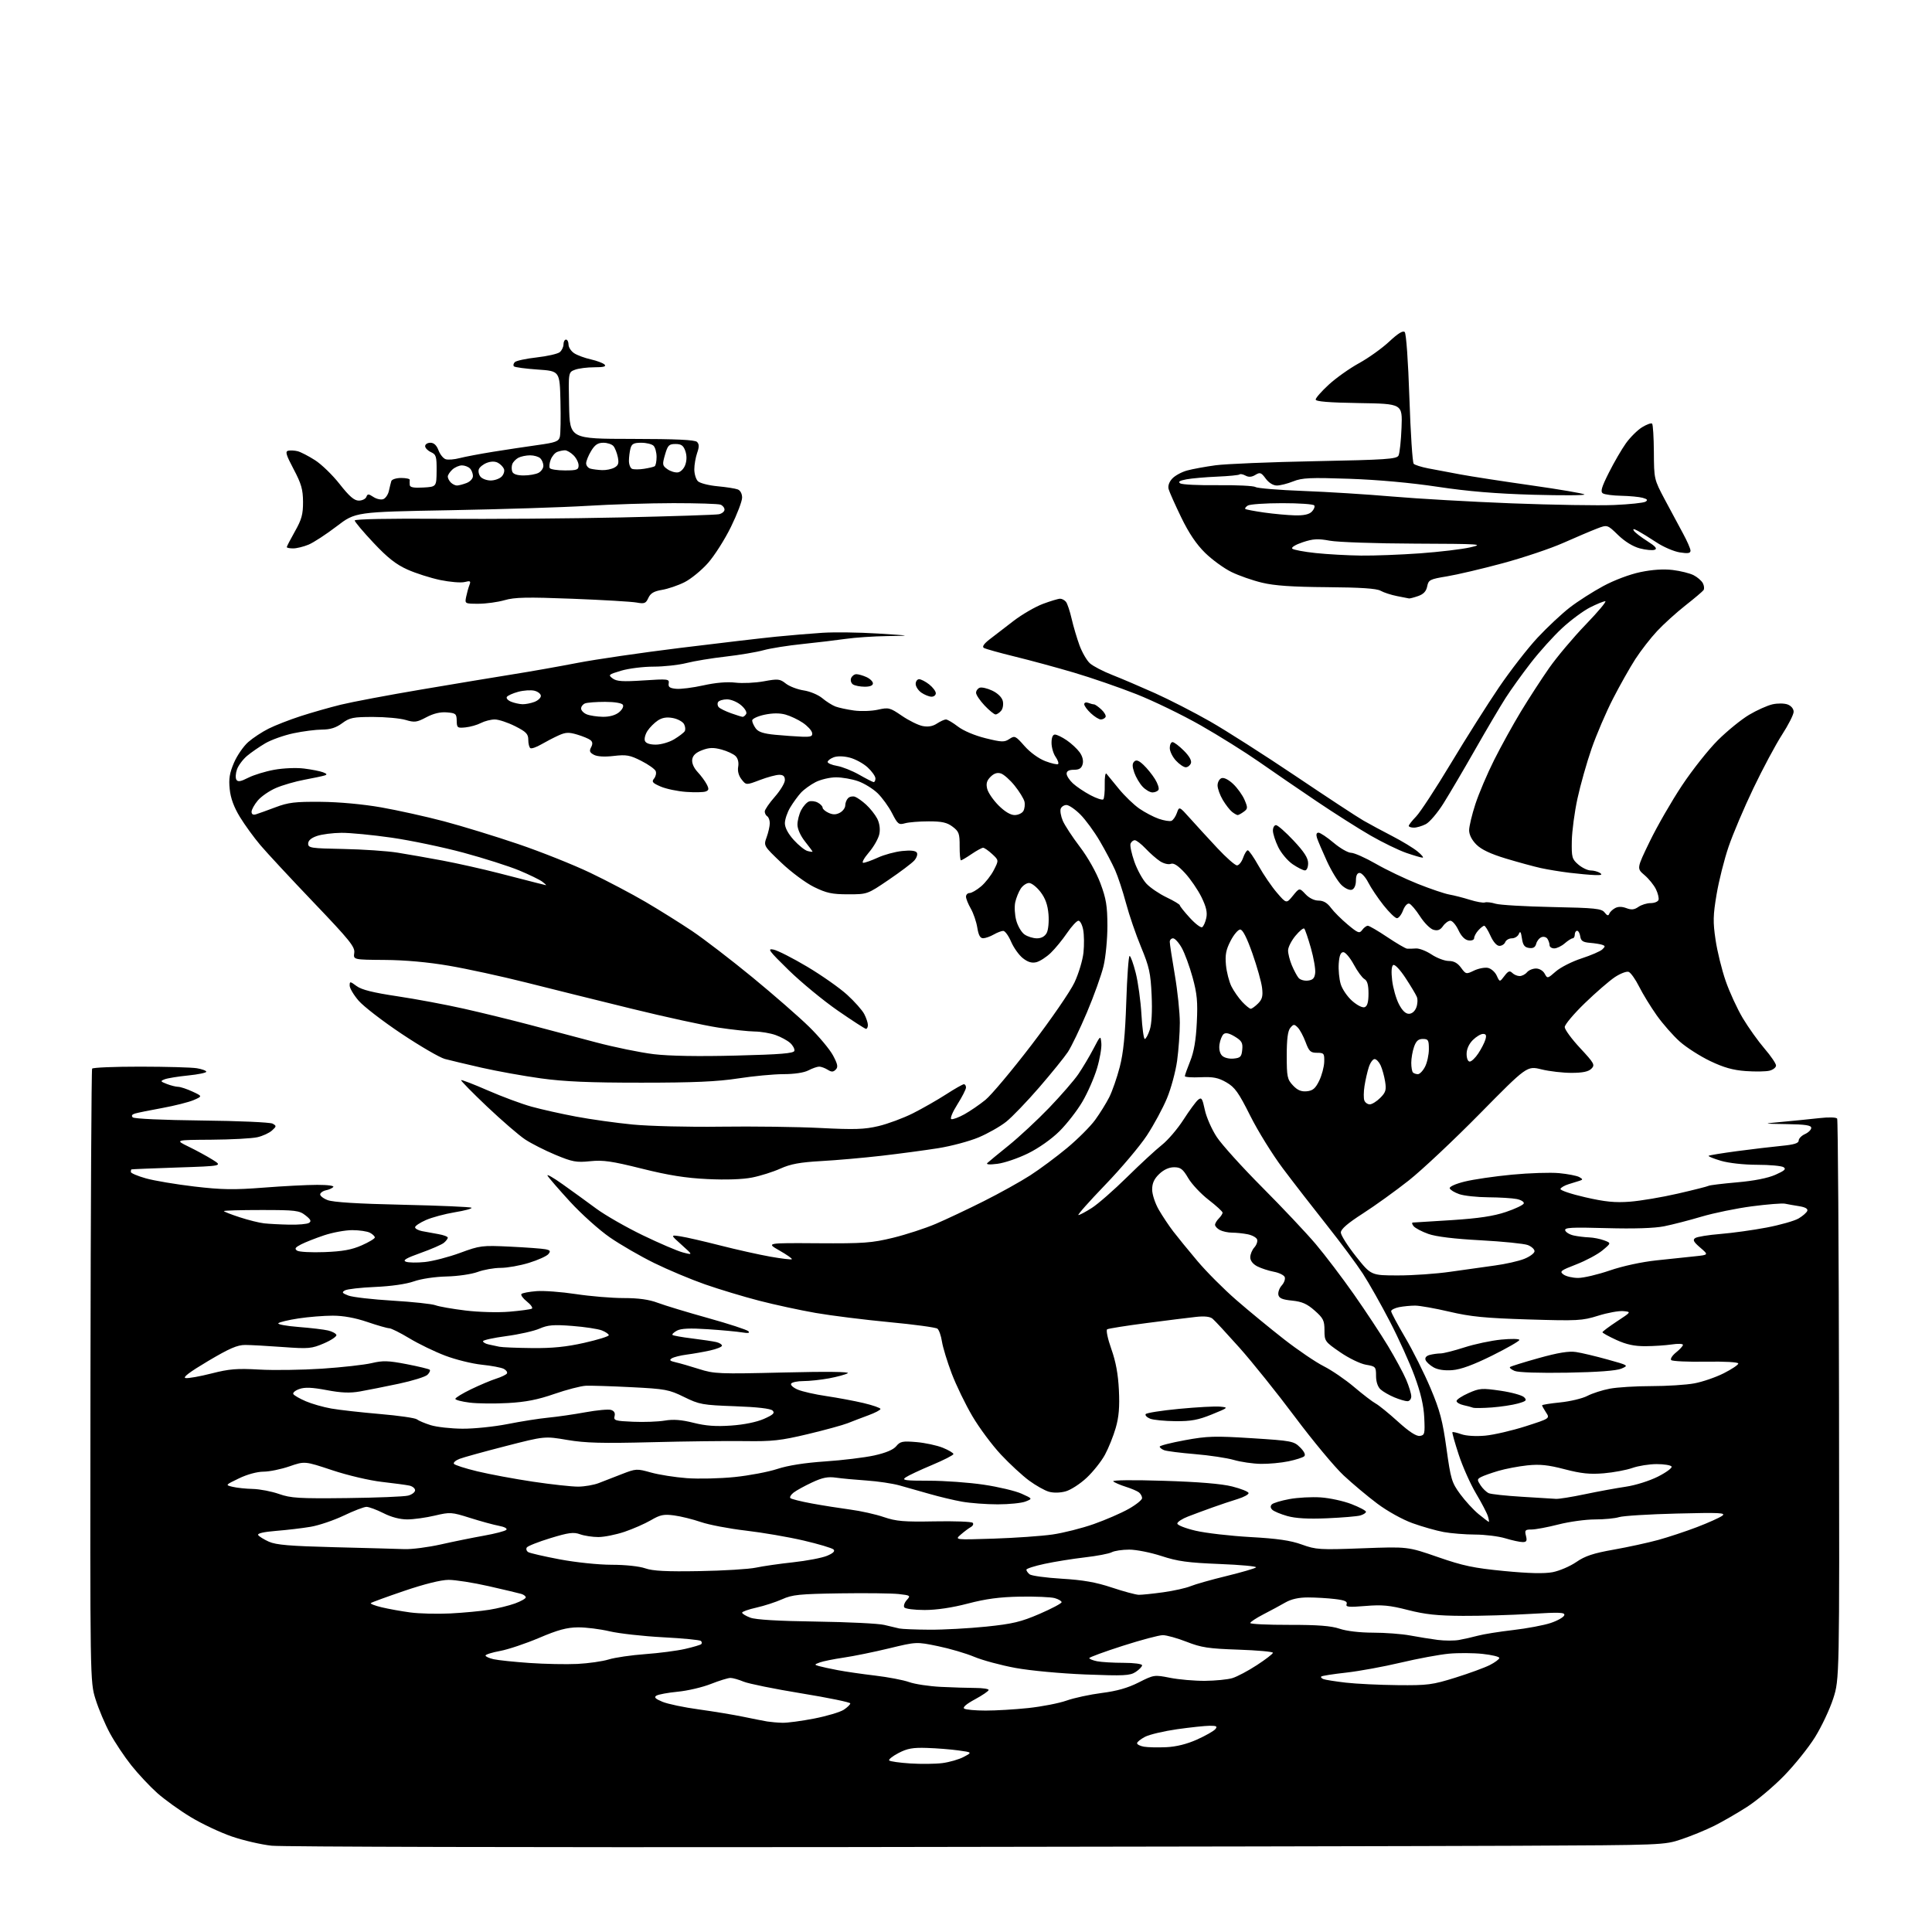 <?xml version="1.0" encoding="UTF-8" standalone="no"?>
<svg 
  version="1.1" 
  xmlns="http://www.w3.org/2000/svg" 
  xmlns:xlink="http://www.w3.org/1999/xlink" 
  xmlns:svg="http://www.w3.org/2000/svg"
  xmlns:rdf="http://www.w3.org/1999/02/22-rdf-syntax-ns#"
  xmlns:cc="http://creativecommons.org/ns#"
  xmlns:dc="http://purl.org/dc/elements/1.1/"
  viewBox="0 0 768 768"
  width="768"
  height="768"
>
<style>svg {background-color: white; }</style>"
<path stroke="none" fill="black" fill-rule="evenodd" d="M330.00,734.25C212.02,734.39 112.12,734.14 108.00,733.70C103.88,733.26 96.76,731.61 92.18,730.04C87.60,728.47 80.26,725.01 75.86,722.35C71.45,719.69 65.45,715.37 62.50,712.75C59.56,710.12 54.92,705.17 52.19,701.74C49.46,698.31 45.64,692.58 43.70,689.00C41.76,685.42 39.19,679.35 37.99,675.50C35.80,668.50 35.80,668.50 35.96,547.05C36.05,480.26 36.35,425.25 36.62,424.80C36.89,424.36 45.53,424.00 55.81,424.01C66.09,424.02 76.19,424.30 78.25,424.64C80.31,424.98 82.00,425.61 82.00,426.03C82.00,426.45 78.74,427.12 74.75,427.52C70.76,427.92 66.60,428.60 65.50,429.02C63.65,429.74 63.71,429.88 66.32,430.90C67.86,431.50 69.89,432.01 70.82,432.03C71.74,432.04 74.30,432.89 76.50,433.91C80.50,435.77 80.50,435.77 77.00,437.29C75.08,438.12 69.45,439.54 64.50,440.45C59.55,441.35 54.67,442.34 53.65,442.65C52.46,443.00 52.14,443.54 52.77,444.17C53.33,444.73 64.87,445.25 80.19,445.42C94.74,445.57 107.42,446.13 108.36,446.66C109.96,447.55 109.94,447.75 108.11,449.40C107.03,450.38 104.43,451.58 102.32,452.06C100.22,452.55 91.97,453.00 84.00,453.05C69.50,453.15 69.50,453.15 75.00,455.83C78.03,457.30 82.30,459.62 84.50,461.00C88.50,463.50 88.50,463.50 70.50,464.10C60.60,464.44 52.39,464.77 52.25,464.85C52.11,464.93 52.00,465.39 52.00,465.87C52.00,466.35 54.70,467.49 58.00,468.42C61.30,469.35 69.96,470.80 77.25,471.66C88.20,472.94 92.95,473.02 104.65,472.11C112.43,471.50 122.08,471.00 126.10,471.00C130.48,471.00 133.02,471.36 132.45,471.90C131.93,472.40 130.64,472.96 129.58,473.15C128.53,473.34 127.50,474.01 127.29,474.64C127.08,475.26 128.39,476.35 130.20,477.05C132.42,477.91 142.22,478.52 160.17,478.91C174.83,479.24 187.10,479.77 187.43,480.10C187.76,480.43 184.79,481.24 180.81,481.89C176.84,482.55 171.66,483.94 169.30,484.99C166.93,486.03 165.00,487.33 165.00,487.86C165.00,488.40 166.24,489.09 167.75,489.39C169.26,489.69 172.19,490.22 174.25,490.58C176.31,490.93 178.00,491.57 178.00,491.99C178.00,492.41 177.30,493.33 176.45,494.04C175.60,494.75 171.44,496.56 167.20,498.07C161.46,500.12 159.96,501.00 161.32,501.54C162.33,501.94 165.74,502.00 168.92,501.67C172.10,501.33 178.39,499.70 182.92,498.03C190.82,495.12 191.59,495.02 202.82,495.56C209.24,495.87 215.55,496.34 216.84,496.60C218.76,497.00 218.96,497.34 217.97,498.54C217.30,499.34 213.84,500.90 210.27,502.00C206.71,503.10 201.64,504.00 199.02,504.00C196.40,504.00 192.28,504.73 189.88,505.62C187.44,506.52 181.95,507.32 177.50,507.42C172.87,507.53 167.40,508.35 164.51,509.37C161.49,510.44 155.44,511.31 149.16,511.58C143.45,511.82 138.05,512.43 137.14,512.94C135.76,513.71 135.98,514.04 138.50,515.01C140.15,515.64 148.05,516.55 156.06,517.03C164.07,517.51 171.75,518.33 173.12,518.86C174.50,519.38 179.86,520.32 185.04,520.95C190.37,521.60 197.94,521.80 202.48,521.42C206.89,521.05 210.91,520.50 211.42,520.21C211.92,519.92 211.04,518.64 209.46,517.38C207.87,516.12 206.90,514.77 207.29,514.38C207.68,513.98 210.36,513.48 213.25,513.25C216.14,513.02 223.19,513.55 228.93,514.42C234.66,515.29 243.20,516.00 247.91,516.00C253.86,516.00 257.99,516.58 261.48,517.89C264.24,518.93 273.25,521.66 281.50,523.96C289.75,526.26 296.95,528.61 297.50,529.19C298.19,529.91 297.42,530.05 295.00,529.65C293.07,529.33 286.98,528.76 281.45,528.39C274.29,527.91 270.73,528.07 269.11,528.94C267.86,529.61 267.05,530.39 267.33,530.66C267.61,530.94 271.13,531.57 275.17,532.06C279.20,532.56 283.51,533.20 284.75,533.50C285.99,533.80 287.00,534.43 287.00,534.92C287.00,535.40 284.86,536.27 282.25,536.84C279.64,537.42 275.48,538.15 273.00,538.47C270.52,538.79 267.85,539.46 267.05,539.96C265.94,540.65 266.29,541.01 268.55,541.52C270.17,541.88 274.37,543.09 277.88,544.21C283.88,546.13 285.83,546.21 311.38,545.59C328.45,545.17 337.94,545.28 337.00,545.87C336.18,546.39 332.83,547.30 329.57,547.91C326.30,548.51 321.72,549.00 319.38,549.00C317.03,549.00 314.83,549.46 314.49,550.02C314.14,550.58 315.35,551.66 317.18,552.42C319.01,553.18 324.10,554.33 328.50,554.97C332.90,555.62 339.54,556.86 343.25,557.73C346.96,558.61 350.00,559.67 350.00,560.08C350.00,560.50 347.86,561.62 345.25,562.58C342.64,563.54 338.93,564.96 337.00,565.73C335.07,566.50 327.92,568.46 321.09,570.09C310.35,572.65 306.99,573.02 296.09,572.86C289.17,572.76 272.48,572.95 259.00,573.30C239.37,573.80 232.71,573.62 225.50,572.40C216.50,570.87 216.50,570.87 201.00,574.85C192.47,577.04 184.24,579.31 182.69,579.91C181.14,580.51 180.13,581.40 180.43,581.88C180.73,582.37 184.92,583.72 189.74,584.88C194.56,586.04 204.53,587.90 211.90,589.00C219.26,590.10 227.36,590.98 229.90,590.96C232.43,590.93 236.07,590.30 238.00,589.55C239.93,588.80 244.08,587.18 247.24,585.96C252.79,583.80 253.16,583.78 258.74,585.34C261.91,586.23 268.32,587.24 273.00,587.59C277.68,587.94 286.23,587.74 292.00,587.15C297.77,586.56 305.43,585.11 309.00,583.93C313.21,582.54 319.90,581.49 328.00,580.94C334.88,580.48 343.65,579.41 347.50,578.57C352.12,577.55 355.10,576.30 356.27,574.88C357.84,572.98 358.76,572.79 364.27,573.25C367.70,573.54 372.41,574.55 374.75,575.49C377.09,576.44 379.00,577.57 379.00,578.01C379.00,578.44 375.15,580.41 370.45,582.38C365.74,584.35 361.04,586.56 360.00,587.29C358.38,588.42 359.71,588.61 369.30,588.61C375.46,588.61 385.25,589.32 391.06,590.19C396.87,591.05 403.62,592.66 406.06,593.75C410.50,595.75 410.50,595.75 407.68,596.87C406.14,597.49 401.16,598.00 396.62,598.00C392.08,598.00 385.70,597.52 382.43,596.94C379.17,596.36 373.35,594.97 369.50,593.86C365.65,592.75 360.25,591.22 357.50,590.46C354.75,589.70 348.90,588.83 344.50,588.53C340.10,588.23 334.61,587.72 332.31,587.39C329.07,586.93 326.91,587.37 322.81,589.29C319.89,590.65 316.60,592.46 315.50,593.30C314.40,594.15 313.81,595.14 314.19,595.52C314.56,595.90 318.39,596.86 322.69,597.65C326.98,598.44 333.88,599.53 338.00,600.08C342.12,600.62 348.12,601.96 351.32,603.06C356.26,604.74 359.31,605.00 371.48,604.77C379.36,604.62 386.19,604.87 386.65,605.33C387.11,605.78 386.77,606.55 385.90,607.04C385.03,607.52 383.24,608.87 381.91,610.03C379.50,612.13 379.50,612.13 395.00,611.63C403.52,611.35 414.04,610.61 418.37,609.99C422.69,609.37 430.09,607.50 434.79,605.84C439.50,604.18 445.74,601.47 448.67,599.81C451.60,598.16 454.00,596.23 454.00,595.53C454.00,594.82 453.44,593.80 452.75,593.25C452.06,592.71 449.70,591.70 447.50,591.01C445.30,590.32 443.07,589.36 442.54,588.87C441.98,588.35 450.31,588.25 462.54,588.64C476.48,589.07 485.62,589.83 489.83,590.90C493.31,591.78 496.23,592.95 496.33,593.50C496.42,594.05 494.48,595.12 492.00,595.88C489.52,596.64 485.02,598.14 482.00,599.23C478.98,600.31 474.59,601.93 472.25,602.84C469.91,603.74 468.00,605.00 468.00,605.63C468.00,606.27 471.26,607.55 475.25,608.48C479.24,609.42 489.02,610.55 497.00,611.00C507.80,611.60 513.03,612.36 517.50,613.98C523.14,616.02 524.60,616.11 541.55,615.47C559.59,614.80 559.59,614.80 571.55,618.95C581.59,622.44 585.80,623.33 597.89,624.50C607.70,625.45 613.83,625.60 617.18,624.97C619.88,624.45 624.11,622.64 626.59,620.94C630.10,618.52 633.37,617.44 641.44,616.01C647.13,615.00 655.09,613.27 659.14,612.16C663.19,611.05 670.15,608.74 674.60,607.04C679.06,605.33 683.56,603.31 684.60,602.55C686.24,601.35 683.73,601.23 666.50,601.66C655.50,601.93 645.20,602.57 643.60,603.08C642.01,603.59 637.69,604.00 634.01,604.00C630.33,604.00 623.80,604.90 619.50,606.00C615.20,607.10 610.39,608.00 608.82,608.00C606.27,608.00 606.03,608.27 606.59,610.50C607.10,612.53 606.85,613.00 605.27,613.00C604.20,613.00 601.11,612.33 598.41,611.51C595.71,610.69 590.30,610.02 586.39,610.01C582.47,610.00 576.85,609.55 573.89,609.01C570.92,608.46 565.35,606.88 561.50,605.49C557.50,604.05 551.51,600.72 547.52,597.73C543.68,594.86 537.65,589.80 534.11,586.50C530.57,583.20 521.86,572.73 514.76,563.24C507.66,553.74 497.73,541.37 492.71,535.74C487.68,530.11 482.88,524.92 482.03,524.22C481.02,523.36 478.82,523.12 475.50,523.48C472.75,523.77 463.87,524.88 455.77,525.94C447.67,526.99 440.63,528.11 440.12,528.42C439.61,528.74 440.33,532.19 441.77,536.25C443.56,541.28 444.48,546.28 444.78,552.61C445.11,559.29 444.77,563.28 443.52,567.61C442.59,570.85 440.66,575.65 439.24,578.27C437.82,580.90 434.54,585.02 431.96,587.44C429.38,589.86 425.62,592.29 423.61,592.84C421.42,593.45 418.76,593.50 416.95,592.98C415.29,592.51 411.76,590.52 409.10,588.57C406.44,586.62 401.39,581.96 397.88,578.21C394.37,574.46 389.26,567.59 386.53,562.94C383.79,558.30 380.10,550.67 378.32,546.00C376.55,541.33 374.80,535.60 374.44,533.28C374.08,530.96 373.27,528.66 372.64,528.17C372.01,527.67 363.40,526.50 353.50,525.57C343.60,524.63 330.43,522.99 324.23,521.91C318.03,520.83 307.90,518.64 301.73,517.04C295.55,515.44 285.90,512.53 280.27,510.56C274.64,508.59 265.54,504.77 260.05,502.07C254.55,499.37 246.62,494.78 242.41,491.87C238.21,488.97 231.11,482.60 226.63,477.72C222.16,472.84 218.13,468.19 217.67,467.37C217.21,466.56 219.93,468.10 223.71,470.80C227.50,473.49 233.49,477.84 237.04,480.46C240.59,483.08 248.90,487.84 255.50,491.03C262.10,494.22 269.30,497.31 271.50,497.88C275.50,498.92 275.50,498.92 271.00,494.89C266.50,490.86 266.50,490.86 270.50,491.47C272.70,491.80 279.82,493.44 286.33,495.10C292.83,496.76 301.80,498.76 306.26,499.55C310.72,500.33 314.55,500.79 314.77,500.56C315.00,500.33 312.79,498.78 309.86,497.11C304.54,494.07 304.54,494.07 325.02,494.21C343.32,494.33 346.51,494.10 354.98,492.04C360.20,490.76 367.85,488.27 371.98,486.50C376.12,484.73 384.68,480.69 391.00,477.52C397.32,474.35 405.65,469.72 409.50,467.24C413.35,464.76 419.96,459.85 424.19,456.33C428.43,452.80 433.43,447.80 435.32,445.21C437.21,442.62 439.73,438.55 440.94,436.17C442.14,433.79 444.02,428.39 445.11,424.17C446.57,418.54 447.26,411.64 447.71,398.25C448.04,388.21 448.63,380.00 449.03,380.00C449.43,380.00 450.53,383.04 451.47,386.75C452.41,390.46 453.43,397.89 453.74,403.25C454.04,408.61 454.64,413.00 455.07,413.00C455.50,413.00 456.39,411.36 457.05,409.36C457.81,407.05 458.08,402.02 457.79,395.61C457.39,386.80 456.85,384.34 453.60,376.50C451.54,371.55 448.84,363.68 447.60,359.00C446.35,354.32 444.40,348.40 443.26,345.84C442.12,343.27 439.39,338.10 437.19,334.34C434.99,330.58 431.50,325.81 429.43,323.75C427.36,321.69 424.89,320.00 423.94,320.00C422.99,320.00 421.96,320.66 421.65,321.48C421.34,322.29 421.70,324.42 422.46,326.23C423.22,328.03 426.28,332.70 429.26,336.62C432.45,340.81 435.80,346.77 437.43,351.12C439.72,357.25 440.19,360.11 440.21,368.00C440.22,373.23 439.53,380.43 438.68,384.00C437.83,387.57 434.86,395.87 432.08,402.43C429.30,408.99 425.89,416.08 424.50,418.18C423.11,420.28 417.98,426.61 413.11,432.25C408.23,437.89 402.33,444.03 399.99,445.90C397.65,447.77 392.72,450.57 389.04,452.12C385.35,453.67 378.09,455.61 372.92,456.43C367.74,457.25 357.65,458.60 350.50,459.43C343.35,460.25 332.55,461.21 326.50,461.54C318.01,462.02 314.30,462.70 310.23,464.53C307.33,465.84 302.26,467.44 298.95,468.09C295.19,468.83 288.55,469.06 281.22,468.70C272.57,468.29 265.74,467.20 255.13,464.55C243.19,461.57 239.73,461.07 234.59,461.60C229.12,462.16 227.56,461.88 220.79,459.06C216.60,457.31 211.18,454.56 208.75,452.95C206.31,451.34 199.51,445.46 193.62,439.89C187.74,434.31 183.09,429.57 183.30,429.37C183.51,429.16 188.28,431.00 193.91,433.46C199.54,435.92 207.37,438.83 211.32,439.92C215.27,441.01 223.22,442.79 229.00,443.87C234.78,444.96 244.90,446.38 251.50,447.02C258.14,447.66 273.78,448.05 286.50,447.87C299.15,447.70 316.93,447.93 326.00,448.39C339.74,449.09 343.63,448.96 349.24,447.63C352.95,446.75 359.11,444.46 362.93,442.54C366.75,440.61 372.67,437.23 376.09,435.02C379.51,432.81 382.69,431.00 383.16,431.00C383.62,431.00 384.00,431.58 384.00,432.30C384.00,433.01 382.45,436.05 380.55,439.05C378.63,442.08 377.58,444.66 378.17,444.87C378.75,445.07 381.09,444.21 383.36,442.95C385.64,441.68 389.40,439.11 391.71,437.23C394.03,435.35 402.27,425.53 410.02,415.41C417.77,405.28 425.46,394.10 427.12,390.56C428.78,387.02 430.39,381.66 430.70,378.66C431.01,375.65 430.96,371.58 430.58,369.60C430.21,367.62 429.37,366.00 428.70,366.00C428.04,366.00 426.01,368.19 424.18,370.87C422.36,373.55 419.43,377.12 417.68,378.80C415.93,380.48 413.36,382.14 411.96,382.49C410.16,382.93 408.59,382.46 406.61,380.90C405.06,379.69 402.96,376.74 401.93,374.35C400.91,371.96 399.49,370.02 398.79,370.04C398.08,370.05 396.38,370.71 395.00,371.50C393.62,372.29 391.75,372.95 390.84,372.96C389.65,372.99 388.98,371.79 388.49,368.75C388.12,366.41 386.95,363.01 385.91,361.19C384.86,359.37 384.00,357.24 384.00,356.44C384.00,355.65 384.64,355.00 385.42,355.00C386.21,355.00 388.25,353.82 389.97,352.37C391.68,350.93 393.98,348.00 395.07,345.85C397.06,341.96 397.06,341.96 394.38,339.48C392.91,338.12 391.30,337.00 390.80,337.00C390.30,337.00 388.24,338.12 386.21,339.50C384.19,340.88 382.29,342.00 381.99,342.00C381.69,342.00 381.46,339.47 381.47,336.38C381.50,331.36 381.19,330.52 378.68,328.63C376.46,326.95 374.44,326.50 369.18,326.50C365.51,326.50 361.27,326.84 359.77,327.26C357.26,327.97 356.86,327.65 354.61,323.26C353.27,320.64 350.67,317.06 348.84,315.29C347.00,313.53 343.53,311.39 341.12,310.54C338.72,309.69 334.76,309.00 332.33,309.00C329.91,309.00 326.25,309.86 324.21,310.90C322.17,311.95 319.53,313.86 318.35,315.15C317.18,316.44 315.26,319.07 314.11,321.00C312.95,322.93 312.01,325.74 312.00,327.25C312.00,328.99 313.29,331.42 315.51,333.88C317.45,336.02 319.92,338.01 321.01,338.29C322.11,338.58 323.00,338.69 323.00,338.54C323.00,338.40 321.65,336.58 320.00,334.50C318.22,332.26 317.00,329.54 317.00,327.81C317.00,326.21 317.66,323.63 318.46,322.07C319.27,320.52 320.65,318.96 321.54,318.62C322.42,318.29 324.01,318.47 325.07,319.04C326.13,319.61 327.00,320.51 327.00,321.06C327.00,321.60 328.07,322.53 329.37,323.12C331.10,323.91 332.33,323.89 333.87,323.07C335.04,322.44 336.00,321.14 336.00,320.16C336.00,319.19 336.50,317.90 337.12,317.28C337.74,316.66 338.98,316.41 339.87,316.72C340.77,317.04 342.78,318.46 344.34,319.90C345.90,321.33 347.85,323.79 348.68,325.37C349.61,327.16 349.95,329.46 349.57,331.46C349.24,333.23 347.37,336.55 345.41,338.84C343.44,341.14 342.44,342.99 343.17,342.98C343.90,342.97 346.52,342.03 349.00,340.90C351.48,339.76 355.80,338.59 358.61,338.29C362.01,337.93 363.97,338.15 364.46,338.94C364.87,339.59 364.39,341.01 363.42,342.09C362.44,343.18 357.85,346.63 353.21,349.78C344.79,355.50 344.79,355.50 337.15,355.50C330.73,355.50 328.55,355.03 323.58,352.59C320.30,350.98 314.50,346.68 310.59,342.95C303.52,336.21 303.52,336.21 304.76,332.78C305.44,330.90 306.00,328.40 306.00,327.24C306.00,326.07 305.55,324.84 305.00,324.50C304.45,324.16 304.00,323.30 304.00,322.58C304.00,321.87 305.80,319.24 308.00,316.74C310.20,314.24 312.00,311.25 312.00,310.10C312.00,308.59 311.37,308.00 309.75,308.00C308.51,308.00 305.05,308.93 302.06,310.07C296.61,312.14 296.61,312.14 294.78,309.82C293.62,308.34 293.13,306.51 293.44,304.79C293.74,303.13 293.35,301.49 292.42,300.57C291.59,299.73 289.06,298.56 286.81,297.95C283.61,297.09 281.91,297.14 279.10,298.21C276.62,299.15 275.40,300.29 275.17,301.90C274.96,303.33 275.78,305.23 277.29,306.86C278.65,308.31 280.28,310.52 280.92,311.76C281.88,313.62 281.81,314.14 280.52,314.63C279.66,314.96 276.15,315.03 272.73,314.79C269.30,314.54 264.76,313.59 262.63,312.67C259.38,311.27 258.95,310.76 259.99,309.51C260.67,308.69 260.97,307.36 260.66,306.55C260.35,305.74 257.76,303.90 254.92,302.46C250.41,300.17 249.00,299.92 243.97,300.50C240.32,300.93 237.42,300.76 236.08,300.04C234.42,299.15 234.18,298.53 234.97,297.06C235.66,295.76 235.59,294.91 234.73,294.21C234.05,293.66 231.68,292.67 229.45,292.01C226.07,291.00 224.83,291.07 221.95,292.38C220.05,293.25 216.97,294.85 215.09,295.94C213.21,297.03 211.30,297.69 210.84,297.40C210.38,297.12 210.00,295.63 210.00,294.10C210.00,291.76 209.19,290.91 204.74,288.66C201.84,287.20 198.22,286.00 196.69,286.00C195.15,286.00 192.68,286.63 191.18,287.40C189.69,288.18 186.92,288.96 185.04,289.15C181.82,289.48 181.60,289.31 181.55,286.50C181.50,283.75 181.18,283.47 177.62,283.18C175.02,282.97 172.33,283.61 169.48,285.12C165.68,287.14 164.79,287.25 161.24,286.19C159.06,285.54 153.25,285.00 148.33,285.00C140.36,285.00 139.02,285.27 136.00,287.50C133.57,289.29 131.33,290.00 128.06,290.02C125.55,290.03 120.41,290.69 116.64,291.49C112.86,292.29 107.84,294.08 105.47,295.46C103.11,296.85 99.83,299.11 98.18,300.50C96.54,301.89 94.74,304.30 94.20,305.87C93.65,307.43 93.55,309.27 93.97,309.95C94.55,310.89 95.67,310.70 98.67,309.17C100.84,308.06 105.50,306.63 109.04,305.99C112.66,305.34 117.84,305.12 120.89,305.51C123.88,305.88 127.26,306.55 128.41,306.99C130.01,307.61 130.15,307.91 129.00,308.27C128.18,308.53 124.58,309.29 121.00,309.96C117.42,310.63 112.35,312.09 109.73,313.22C107.10,314.34 103.84,316.59 102.48,318.21C101.11,319.83 100.00,321.85 100.00,322.69C100.00,323.69 100.61,324.05 101.75,323.70C102.71,323.41 106.20,322.15 109.50,320.91C114.60,318.98 117.30,318.65 127.50,318.74C134.77,318.80 144.23,319.67 151.50,320.94C158.10,322.10 169.36,324.60 176.53,326.49C183.70,328.39 196.96,332.46 206.00,335.53C215.04,338.60 227.92,343.74 234.62,346.94C241.33,350.15 251.24,355.37 256.66,358.55C262.07,361.72 270.37,366.92 275.10,370.08C279.82,373.25 290.62,381.54 299.10,388.50C307.57,395.46 317.73,404.33 321.67,408.20C325.62,412.07 329.89,417.20 331.16,419.59C333.01,423.08 333.22,424.18 332.21,425.19C331.21,426.19 330.54,426.20 328.99,425.22C327.91,424.55 326.40,424.00 325.63,424.00C324.86,424.00 322.94,424.67 321.36,425.49C319.62,426.41 315.74,426.99 311.42,426.99C307.53,427.00 299.43,427.76 293.42,428.69C285.17,429.96 275.78,430.38 255.00,430.38C234.41,430.39 224.36,429.96 215.00,428.67C208.12,427.72 197.55,425.81 191.50,424.44C185.45,423.06 178.85,421.49 176.83,420.95C174.81,420.41 167.06,415.90 159.61,410.93C152.16,405.96 144.47,400.03 142.53,397.76C140.59,395.50 139.00,392.81 139.00,391.79C139.00,390.04 139.15,390.05 141.77,391.99C143.75,393.45 148.32,394.59 157.95,396.03C165.33,397.13 177.25,399.36 184.43,400.98C191.62,402.60 203.35,405.47 210.50,407.36C217.65,409.24 229.52,412.38 236.87,414.34C244.22,416.29 254.57,418.41 259.87,419.05C266.09,419.79 277.64,419.99 292.50,419.61C310.41,419.16 315.56,418.73 315.79,417.70C315.94,416.97 315.19,415.57 314.10,414.59C313.02,413.61 310.42,412.20 308.32,411.45C306.22,410.70 302.48,410.07 300.00,410.04C297.52,410.01 291.00,409.31 285.50,408.48C280.00,407.65 264.48,404.27 251.00,400.96C237.53,397.66 218.62,392.96 209.00,390.53C199.38,388.11 185.65,385.12 178.50,383.90C170.19,382.47 160.98,381.64 152.97,381.59C140.43,381.50 140.43,381.50 140.82,378.78C141.17,376.42 139.04,373.78 124.71,358.78C115.63,349.28 106.10,339.02 103.54,336.00C100.97,332.98 97.29,327.91 95.36,324.75C92.98,320.84 91.68,317.31 91.31,313.71C90.88,309.58 91.26,307.28 93.01,303.20C94.24,300.33 96.79,296.64 98.66,294.99C100.54,293.34 104.19,290.93 106.79,289.64C109.38,288.34 115.10,286.11 119.50,284.68C123.90,283.26 131.10,281.20 135.50,280.12C139.90,279.04 154.30,276.32 167.50,274.09C180.70,271.85 197.12,269.13 204.00,268.03C210.88,266.94 222.35,264.91 229.50,263.52C236.65,262.13 255.10,259.44 270.50,257.54C285.90,255.64 303.00,253.64 308.50,253.09C314.00,252.54 322.32,251.84 327.00,251.54C331.68,251.24 341.57,251.37 349.00,251.84C362.50,252.70 362.50,252.70 352.69,252.85C347.30,252.93 339.87,253.43 336.19,253.96C332.51,254.49 324.77,255.41 319.00,256.01C313.23,256.60 306.25,257.71 303.50,258.47C300.75,259.23 294.00,260.37 288.50,261.00C283.00,261.62 275.96,262.78 272.86,263.57C269.75,264.36 263.87,265.00 259.79,265.00C255.70,265.00 249.93,265.72 246.96,266.60C241.87,268.12 241.67,268.29 243.53,269.68C245.12,270.87 247.49,271.03 255.82,270.48C265.50,269.84 266.11,269.91 265.82,271.65C265.57,273.09 266.22,273.57 268.77,273.81C270.56,273.99 275.45,273.37 279.63,272.44C284.49,271.36 289.07,270.97 292.35,271.36C295.17,271.69 300.25,271.45 303.63,270.83C309.29,269.79 310.01,269.86 312.38,271.73C313.81,272.85 317.00,274.07 319.48,274.45C321.97,274.82 325.27,276.20 326.86,277.53C328.43,278.86 330.80,280.35 332.11,280.85C333.42,281.34 336.75,282.06 339.50,282.44C342.26,282.81 346.53,282.67 349.00,282.11C353.25,281.16 353.77,281.29 358.50,284.53C361.25,286.42 364.96,288.25 366.74,288.61C368.94,289.04 370.77,288.73 372.45,287.62C373.82,286.73 375.42,286.00 376.02,286.00C376.63,286.00 378.78,287.27 380.81,288.83C382.98,290.49 387.49,292.40 391.75,293.45C398.22,295.05 399.24,295.09 401.24,293.76C403.37,292.35 403.68,292.49 407.26,296.56C409.49,299.09 412.88,301.55 415.54,302.57C418.02,303.51 420.31,304.03 420.62,303.71C420.94,303.39 420.48,302.10 419.60,300.84C418.72,299.58 418.00,297.08 418.00,295.28C418.00,293.19 418.49,292.00 419.35,292.00C420.10,292.00 422.19,293.01 424.01,294.25C425.83,295.49 428.14,297.62 429.14,299.00C430.29,300.56 430.75,302.34 430.37,303.75C429.92,305.42 429.03,306.00 426.88,306.00C424.95,306.00 424.00,306.51 424.00,307.55C424.00,308.40 425.12,310.13 426.49,311.40C427.86,312.67 430.99,314.78 433.44,316.08C435.89,317.38 438.20,318.13 438.58,317.76C438.95,317.38 439.21,314.72 439.15,311.85C439.08,308.98 439.39,307.05 439.83,307.56C440.27,308.08 442.49,310.79 444.76,313.58C447.04,316.37 450.70,319.91 452.90,321.43C455.10,322.95 458.59,324.78 460.65,325.49C462.72,326.20 464.96,326.57 465.65,326.30C466.33,326.04 467.31,324.63 467.83,323.16C468.76,320.50 468.76,320.50 473.13,325.38C475.53,328.07 480.39,333.36 483.91,337.13C487.44,340.91 490.95,344.00 491.72,344.00C492.48,344.00 493.57,342.65 494.15,341.00C494.73,339.35 495.56,338.00 496.01,338.00C496.46,338.00 498.41,340.81 500.34,344.25C502.27,347.69 505.54,352.47 507.60,354.87C511.36,359.24 511.36,359.24 513.95,356.06C516.54,352.88 516.54,352.88 518.95,355.44C520.41,357.00 522.44,358.00 524.14,358.00C526.06,358.00 527.61,358.90 529.05,360.86C530.21,362.43 533.22,365.43 535.72,367.52C539.84,370.96 540.40,371.17 541.50,369.67C542.17,368.75 543.17,368.00 543.73,368.00C544.28,368.00 547.75,370.02 551.45,372.50C555.14,374.97 558.68,377.05 559.33,377.11C559.97,377.17 561.55,377.13 562.83,377.03C564.11,376.92 566.91,378.00 569.06,379.42C571.20,380.84 574.28,382.00 575.90,382.00C577.93,382.00 579.43,382.82 580.79,384.69C582.69,387.29 582.84,387.33 585.92,385.83C587.67,384.99 590.15,384.50 591.43,384.74C592.71,384.99 594.30,386.37 594.96,387.81C596.16,390.44 596.16,390.44 598.03,387.97C599.52,385.99 600.14,385.75 601.15,386.75C601.84,387.44 603.15,388.00 604.08,388.00C605.00,388.00 606.32,387.32 607.00,386.50C607.68,385.67 609.30,385.00 610.59,385.00C611.93,385.00 613.40,385.88 614.03,387.05C615.10,389.06 615.19,389.04 618.47,386.16C620.31,384.55 624.89,382.22 628.66,380.99C632.42,379.77 636.14,378.16 636.93,377.42C638.16,376.25 638.16,376.01 636.93,375.58C636.14,375.30 633.92,374.95 632.00,374.79C629.24,374.56 628.43,374.02 628.18,372.25C628.00,371.01 627.44,370.00 626.93,370.00C626.42,370.00 626.00,370.68 626.00,371.50C626.00,372.32 625.62,373.00 625.15,373.00C624.69,373.00 623.27,373.90 622.00,375.00C620.73,376.10 618.86,377.00 617.85,377.00C616.83,377.00 615.99,376.44 615.98,375.75C615.98,375.06 615.60,373.92 615.15,373.22C614.71,372.51 613.63,372.20 612.77,372.54C611.90,372.87 610.96,374.04 610.67,375.15C610.30,376.57 609.47,377.06 607.82,376.83C606.02,376.57 605.38,375.71 604.99,373.00C604.60,370.39 604.29,369.95 603.77,371.25C603.38,372.21 602.13,373.00 601.00,373.00C599.87,373.00 598.68,373.68 598.36,374.50C598.05,375.32 597.00,376.00 596.04,376.00C594.98,376.00 593.60,374.44 592.50,372.00C591.51,369.80 590.38,368.00 590.00,368.00C589.62,368.00 588.57,368.82 587.65,369.83C586.74,370.83 586.00,372.22 586.00,372.90C586.00,373.61 585.05,374.00 583.75,373.82C582.30,373.61 580.89,372.18 579.75,369.75C578.78,367.69 577.34,366.00 576.55,366.00C575.76,366.00 574.44,366.96 573.62,368.13C572.53,369.69 571.52,370.08 569.82,369.60C568.54,369.24 566.15,366.85 564.50,364.28C562.85,361.72 560.92,359.43 560.20,359.21C559.46,358.98 558.40,360.14 557.73,361.90C557.09,363.61 556.00,365.00 555.30,365.00C554.61,365.00 552.20,362.67 549.95,359.82C547.70,356.97 544.98,352.92 543.91,350.82C542.84,348.72 541.29,347.00 540.48,347.00C539.50,347.00 539.00,348.02 539.00,350.03C539.00,351.85 538.38,353.30 537.45,353.66C536.55,354.00 534.82,353.25 533.33,351.88C531.92,350.57 529.28,346.27 527.47,342.33C525.66,338.38 523.89,334.22 523.52,333.08C523.10,331.73 523.31,331.00 524.12,331.00C524.81,331.00 527.51,332.80 530.12,335.00C532.72,337.20 535.86,339.00 537.08,339.00C538.30,339.00 542.72,340.96 546.90,343.36C551.08,345.77 558.61,349.37 563.62,351.36C568.64,353.36 574.27,355.27 576.12,355.59C577.98,355.92 581.64,356.85 584.25,357.67C586.87,358.49 589.57,358.97 590.25,358.74C590.94,358.50 592.85,358.73 594.50,359.24C596.15,359.75 606.27,360.34 617.00,360.56C634.18,360.91 636.66,361.17 637.86,362.73C638.85,364.01 639.36,364.15 639.70,363.24C639.96,362.54 641.01,361.53 642.02,360.99C643.24,360.33 644.76,360.34 646.51,361.00C648.51,361.76 649.67,361.64 651.30,360.50C652.48,359.68 654.66,359.00 656.14,359.00C657.62,359.00 659.03,358.44 659.28,357.75C659.52,357.06 659.07,355.15 658.27,353.50C657.47,351.85 655.42,349.31 653.71,347.86C650.60,345.22 650.60,345.22 655.87,334.36C658.77,328.39 664.51,318.42 668.64,312.21C672.77,306.00 679.19,297.90 682.91,294.21C686.63,290.52 692.20,285.99 695.29,284.15C698.38,282.31 702.57,280.44 704.59,279.98C706.65,279.52 709.31,279.55 710.63,280.05C712.03,280.58 713.00,281.77 713.00,282.94C713.00,284.04 710.92,288.15 708.38,292.07C705.84,296.00 700.72,305.58 697.00,313.36C693.27,321.13 688.83,331.61 687.12,336.64C685.41,341.66 683.27,350.16 682.37,355.53C680.96,363.87 680.90,366.49 681.96,373.58C682.63,378.15 684.44,385.51 685.98,389.94C687.51,394.37 690.58,401.03 692.80,404.75C695.02,408.46 698.90,413.90 701.42,416.83C703.94,419.76 706.00,422.79 706.00,423.56C706.00,424.33 704.84,425.25 703.42,425.61C702.00,425.97 697.75,426.04 693.98,425.77C688.89,425.40 685.22,424.37 679.81,421.78C675.79,419.85 670.35,416.37 667.72,414.03C665.10,411.69 660.99,407.02 658.59,403.64C656.20,400.26 653.04,395.12 651.58,392.20C650.12,389.29 648.25,386.65 647.43,386.34C646.62,386.02 644.15,386.96 641.95,388.41C639.76,389.87 634.37,394.53 629.98,398.78C625.59,403.03 622.00,407.30 622.00,408.28C622.00,409.25 624.75,413.01 628.12,416.62C633.77,422.70 634.11,423.32 632.60,424.83C631.44,425.99 629.15,426.47 624.73,426.48C621.30,426.49 615.91,425.87 612.75,425.09C607.00,423.68 607.00,423.68 588.25,442.71C577.94,453.18 565.23,465.13 560.00,469.26C554.77,473.39 546.56,479.30 541.75,482.39C535.72,486.26 533.00,488.61 533.00,489.94C533.00,491.00 535.71,495.27 539.01,499.43C545.02,507.00 545.02,507.00 555.76,507.00C561.67,507.01 571.00,506.35 576.50,505.55C582.00,504.75 589.95,503.64 594.16,503.07C598.38,502.51 603.66,501.32 605.91,500.42C608.16,499.52 610.00,498.15 610.00,497.37C610.00,496.59 608.78,495.49 607.30,494.92C605.81,494.36 597.38,493.51 588.55,493.03C578.17,492.48 570.84,491.59 567.81,490.51C565.23,489.60 562.59,488.21 561.94,487.43C561.29,486.64 561.15,485.99 561.63,485.98C562.11,485.97 569.11,485.53 577.18,485.01C587.82,484.32 593.72,483.43 598.62,481.78C602.34,480.53 605.53,479.00 605.73,478.38C605.92,477.77 604.65,476.98 602.91,476.63C601.17,476.28 596.09,475.97 591.63,475.94C587.16,475.91 581.96,475.35 580.08,474.69C578.19,474.04 576.49,473.00 576.29,472.38C576.07,471.73 578.57,470.60 582.21,469.70C585.67,468.84 594.12,467.60 600.99,466.95C607.86,466.29 616.31,466.02 619.77,466.34C623.22,466.67 626.83,467.37 627.78,467.90C629.23,468.72 629.27,468.94 628.00,469.35C627.17,469.62 625.18,470.24 623.56,470.73C621.95,471.22 620.48,472.07 620.30,472.61C620.11,473.16 624.54,474.65 630.14,475.93C638.08,477.75 641.99,478.14 647.91,477.69C652.08,477.37 660.67,475.93 666.98,474.47C673.30,473.02 678.79,471.63 679.20,471.38C679.60,471.13 684.68,470.51 690.48,470.00C697.27,469.41 702.73,468.33 705.76,466.99C709.42,465.37 710.14,464.70 708.98,463.97C708.17,463.45 703.42,463.02 698.43,463.02C693.15,463.01 687.16,462.34 684.08,461.43C681.18,460.57 678.99,459.68 679.21,459.45C679.44,459.23 684.55,458.39 690.56,457.59C696.58,456.79 704.54,455.85 708.25,455.49C713.16,455.02 715.00,454.45 715.00,453.40C715.00,452.61 716.12,451.44 717.50,450.82C718.88,450.19 720.00,449.08 720.00,448.34C720.00,447.32 717.65,446.96 710.25,446.85C700.50,446.69 700.50,446.69 708.50,445.95C712.90,445.55 719.47,444.88 723.11,444.48C726.98,444.04 729.96,444.12 730.30,444.67C730.61,445.18 730.95,495.53 731.04,556.55C731.22,667.50 731.22,667.50 728.72,675.24C727.34,679.50 724.09,686.39 721.49,690.56C718.90,694.73 713.33,701.66 709.13,705.95C704.94,710.25 698.35,715.78 694.50,718.25C690.65,720.72 684.80,724.10 681.50,725.76C678.20,727.41 672.35,729.82 668.50,731.11C661.52,733.45 661.33,733.45 603.00,733.72C570.83,733.87 447.98,734.11 330.00,734.25zM374.59,700.86C377.39,700.50 381.22,699.40 383.09,698.40C386.50,696.58 386.50,696.58 381.00,695.82C377.98,695.40 372.35,694.95 368.50,694.83C362.87,694.64 360.65,695.04 357.15,696.87C354.76,698.12 353.11,699.45 353.48,699.82C353.85,700.19 357.61,700.73 361.83,701.00C366.05,701.27 371.79,701.21 374.59,700.86zM463.59,694.54C467.60,694.35 471.78,693.31 475.83,691.50C479.21,689.98 482.48,688.12 483.11,687.37C484.03,686.26 483.62,686.00 480.87,686.02C479.02,686.03 473.20,686.65 467.94,687.39C462.69,688.14 456.95,689.49 455.19,690.40C453.44,691.31 452.00,692.46 452.00,692.96C452.00,693.46 453.24,694.08 454.75,694.34C456.26,694.60 460.24,694.69 463.59,694.54zM311.00,684.83C312.93,684.89 318.62,684.13 323.65,683.15C328.68,682.17 333.97,680.59 335.40,679.66C336.83,678.72 338.00,677.58 338.00,677.13C338.00,676.68 329.26,674.88 318.59,673.14C307.91,671.40 297.58,669.30 295.62,668.49C293.66,667.67 291.30,667.00 290.36,667.00C289.42,667.00 285.92,668.08 282.58,669.40C279.24,670.72 273.32,672.11 269.42,672.48C265.53,672.86 261.71,673.56 260.94,674.04C259.88,674.69 260.48,675.30 263.31,676.48C265.38,677.35 271.90,678.72 277.79,679.52C283.68,680.33 291.65,681.65 295.50,682.45C299.35,683.25 303.62,684.09 305.00,684.32C306.38,684.54 309.07,684.78 311.00,684.83zM391.79,679.98C395.80,679.99 403.45,679.54 408.79,678.97C414.13,678.40 420.98,677.07 424.00,676.00C427.02,674.93 433.32,673.58 438.00,672.98C443.94,672.23 448.35,670.98 452.64,668.80C458.70,665.74 458.88,665.72 465.14,666.96C468.64,667.65 474.88,668.19 479.00,668.16C483.12,668.12 488.02,667.64 489.88,667.08C491.74,666.52 496.13,664.20 499.63,661.91C503.13,659.63 506.00,657.42 506.00,657.00C506.00,656.57 499.81,656.02 492.25,655.76C480.43,655.36 477.55,654.93 471.73,652.65C468.00,651.19 463.73,650.00 462.24,650.00C460.75,650.00 453.57,651.91 446.28,654.25C438.99,656.59 433.02,658.78 433.01,659.12C433.01,659.47 434.41,660.03 436.12,660.38C437.84,660.72 442.57,661.00 446.62,661.00C450.76,661.00 454.00,661.43 454.00,661.98C454.00,662.51 452.85,663.71 451.44,664.63C449.19,666.11 446.82,666.22 431.49,665.63C421.72,665.24 409.52,664.11 403.65,663.03C397.90,661.97 390.53,659.98 387.27,658.61C384.01,657.24 377.51,655.33 372.83,654.37C364.32,652.61 364.32,652.61 353.41,655.25C347.41,656.70 339.29,658.36 335.36,658.93C331.43,659.51 327.16,660.37 325.87,660.85C323.67,661.67 323.65,661.75 325.52,662.29C326.61,662.60 329.98,663.34 333.00,663.91C336.02,664.49 342.72,665.46 347.88,666.07C353.04,666.68 359.11,667.84 361.38,668.65C363.64,669.47 369.32,670.32 374.00,670.56C378.68,670.79 384.86,670.98 387.75,670.99C390.64,671.00 393.00,671.35 393.00,671.79C393.00,672.22 390.55,673.89 387.56,675.51C384.09,677.39 382.55,678.73 383.31,679.21C383.96,679.63 387.78,679.98 391.79,679.98zM555.54,669.87C567.53,669.99 569.38,669.75 578.54,666.89C584.02,665.18 590.19,662.92 592.25,661.87C594.31,660.82 596.00,659.55 596.00,659.06C596.00,658.56 593.01,657.84 589.36,657.45C585.71,657.06 579.67,657.02 575.92,657.37C572.18,657.72 563.57,659.32 556.81,660.92C550.04,662.53 540.28,664.31 535.12,664.89C529.96,665.46 525.51,666.16 525.23,666.44C524.94,666.72 525.34,667.19 526.11,667.48C526.87,667.77 530.88,668.40 535.00,668.88C539.12,669.35 548.37,669.80 555.54,669.87zM229.50,661.44C233.90,661.22 239.53,660.42 242.00,659.65C244.47,658.89 251.00,657.94 256.50,657.54C262.00,657.14 269.13,656.21 272.35,655.47C275.57,654.73 278.46,653.88 278.77,653.56C279.08,653.25 279.02,652.68 278.63,652.30C278.24,651.91 271.46,651.25 263.54,650.84C255.63,650.42 246.09,649.35 242.33,648.47C238.57,647.58 232.91,646.87 229.75,646.90C225.33,646.94 221.78,647.90 214.34,651.07C209.02,653.33 202.05,655.67 198.84,656.27C195.63,656.86 193.00,657.69 193.00,658.10C193.00,658.51 194.46,659.17 196.25,659.57C198.04,659.97 204.45,660.64 210.50,661.06C216.55,661.48 225.10,661.65 229.50,661.44zM580.00,651.91C581.92,651.57 585.30,650.80 587.50,650.21C589.70,649.61 596.00,648.61 601.50,647.97C607.00,647.33 613.72,646.07 616.43,645.16C619.15,644.25 621.57,642.87 621.82,642.10C622.19,640.93 620.08,640.84 608.38,641.55C600.75,642.01 588.65,642.37 581.50,642.33C571.40,642.28 566.53,641.76 559.66,640.00C552.38,638.13 549.40,637.85 542.79,638.40C536.12,638.95 534.85,638.83 535.30,637.66C535.70,636.61 534.54,636.10 530.67,635.64C527.83,635.30 523.02,635.01 519.98,635.01C516.28,635.00 513.33,635.66 510.98,637.00C509.07,638.11 505.14,640.22 502.25,641.71C499.36,643.20 497.00,644.76 497.00,645.18C497.00,645.59 503.95,645.93 512.45,645.91C523.86,645.89 529.10,646.30 532.49,647.44C535.24,648.38 540.54,649.00 545.78,649.01C550.58,649.01 557.20,649.51 560.50,650.12C563.80,650.74 568.75,651.53 571.50,651.89C574.25,652.24 578.08,652.25 580.00,651.91zM369.50,647.83C375.00,647.87 385.12,647.31 392.00,646.61C402.57,645.52 405.85,644.73 413.25,641.54C418.06,639.46 422.00,637.37 422.00,636.90C422.00,636.43 420.76,635.69 419.25,635.27C417.74,634.85 411.55,634.59 405.50,634.69C397.40,634.83 391.93,635.56 384.74,637.44C378.49,639.08 372.30,640.00 367.55,640.00C363.38,640.00 359.83,639.53 359.46,638.94C359.10,638.35 359.55,637.05 360.46,636.04C362.05,634.29 361.91,634.18 357.31,633.66C354.67,633.36 344.18,633.23 334.00,633.38C317.83,633.62 314.92,633.91 310.93,635.72C308.41,636.85 303.80,638.35 300.68,639.05C297.55,639.75 295.00,640.65 295.00,641.06C295.00,641.47 296.46,642.36 298.25,643.04C300.39,643.86 309.39,644.39 324.50,644.60C337.15,644.78 349.30,645.38 351.50,645.93C353.70,646.48 356.40,647.12 357.50,647.35C358.60,647.58 364.00,647.80 369.50,647.83zM179.00,641.37C184.22,641.10 191.20,640.45 194.50,639.91C197.80,639.38 202.41,638.24 204.75,637.39C207.09,636.53 209.00,635.45 209.00,634.98C209.00,634.52 208.21,633.90 207.25,633.61C206.29,633.32 200.47,631.94 194.32,630.54C188.17,629.14 180.97,628.01 178.32,628.02C175.30,628.03 168.72,629.67 160.72,632.39C153.69,634.78 147.70,636.97 147.41,637.25C147.13,637.54 149.05,638.29 151.70,638.92C154.34,639.56 159.43,640.47 163.00,640.96C166.57,641.45 173.78,641.63 179.00,641.37zM452.68,633.96C453.88,633.98 458.27,633.53 462.44,632.95C466.60,632.37 471.48,631.28 473.27,630.53C475.06,629.79 481.46,627.97 487.51,626.50C493.55,625.02 498.86,623.48 499.29,623.07C499.73,622.65 493.20,622.04 484.79,621.71C472.20,621.21 468.12,620.65 461.72,618.55C457.44,617.15 451.67,616.00 448.90,616.00C446.13,616.00 443.00,616.47 441.93,617.04C440.87,617.61 436.06,618.53 431.25,619.08C426.44,619.64 419.24,620.79 415.25,621.65C411.26,622.50 408.00,623.55 408.00,623.98C408.00,624.41 408.57,625.23 409.27,625.81C409.97,626.39 415.71,627.18 422.02,627.56C430.57,628.07 435.67,628.97 442.00,631.08C446.68,632.64 451.48,633.93 452.68,633.96zM278.00,624.54C287.62,624.38 297.75,623.75 300.50,623.16C303.25,622.57 309.92,621.61 315.32,621.03C320.72,620.44 326.76,619.29 328.75,618.46C331.19,617.44 332.03,616.63 331.34,615.94C330.78,615.38 325.41,613.78 319.41,612.38C313.41,610.98 303.09,609.21 296.47,608.44C289.86,607.67 281.83,606.14 278.63,605.04C275.43,603.94 270.63,602.75 267.96,602.40C263.85,601.85 262.42,602.15 258.76,604.30C256.37,605.69 251.64,607.77 248.24,608.92C244.84,610.06 240.17,611.00 237.85,611.00C235.54,611.00 232.26,610.50 230.57,609.89C228.01,608.96 226.06,609.22 218.78,611.44C213.98,612.91 209.76,614.58 209.40,615.16C209.04,615.75 209.30,616.57 209.98,616.99C210.65,617.40 216.29,618.70 222.50,619.87C228.86,621.07 237.89,622.01 243.15,622.02C248.59,622.02 254.17,622.62 256.50,623.44C259.50,624.49 264.88,624.77 278.00,624.54zM160.76,615.80C163.65,615.91 170.18,615.07 175.26,613.93C180.34,612.78 188.07,611.22 192.44,610.44C196.80,609.66 200.77,608.63 201.26,608.14C201.78,607.62 200.57,606.95 198.35,606.54C196.26,606.15 191.09,604.73 186.87,603.40C179.49,601.07 178.96,601.03 172.85,602.47C169.36,603.30 164.44,603.98 161.92,603.99C158.99,603.99 155.56,603.10 152.42,601.50C149.71,600.13 146.68,599.01 145.69,599.00C144.69,599.00 140.64,600.55 136.69,602.45C132.73,604.34 126.80,606.36 123.50,606.92C120.20,607.48 114.01,608.21 109.74,608.55C104.88,608.94 102.22,609.55 102.62,610.19C102.96,610.75 104.88,611.94 106.87,612.84C109.74,614.13 115.24,614.59 133.00,615.04C145.38,615.35 157.87,615.69 160.76,615.80zM591.82,604.97C591.99,604.98 591.84,603.99 591.47,602.75C591.10,601.51 588.98,597.43 586.74,593.68C584.51,589.92 581.41,582.98 579.86,578.24C578.31,573.50 577.18,569.49 577.36,569.31C577.53,569.13 579.15,569.50 580.94,570.13C582.86,570.80 586.77,571.03 590.42,570.69C593.84,570.37 601.02,568.70 606.39,566.99C616.14,563.86 616.14,563.86 614.57,561.47C613.71,560.15 613.00,558.88 613.00,558.64C613.00,558.40 616.24,557.88 620.20,557.48C624.16,557.08 629.01,555.92 630.98,554.90C632.94,553.87 636.96,552.58 639.91,552.02C642.86,551.46 650.30,551.00 656.45,551.00C662.60,551.00 670.28,550.51 673.52,549.91C676.76,549.31 682.02,547.51 685.20,545.90C688.39,544.29 691.00,542.55 691.00,542.02C691.00,541.47 685.70,541.16 678.09,541.29C670.99,541.40 664.80,541.12 664.34,540.66C663.88,540.20 664.74,538.83 666.25,537.62C667.76,536.41 669.00,535.05 669.00,534.60C669.00,534.14 667.00,534.07 664.56,534.44C662.12,534.80 657.40,535.12 654.08,535.13C649.69,535.15 646.52,534.47 642.52,532.64C639.48,531.25 637.00,529.87 637.00,529.59C637.00,529.30 639.59,527.36 642.75,525.28C648.50,521.50 648.50,521.50 645.31,521.19C643.56,521.02 639.06,521.84 635.31,523.01C628.94,525.01 627.15,525.10 607.50,524.50C590.38,523.97 584.59,523.40 576.17,521.42C570.49,520.09 564.36,519.00 562.54,519.00C560.73,519.00 557.84,519.28 556.12,519.62C554.41,519.97 553.00,520.69 553.00,521.22C553.00,521.76 555.51,526.46 558.58,531.68C561.65,536.89 566.18,545.96 568.66,551.83C572.39,560.68 573.47,564.76 574.99,575.75C576.70,588.05 577.09,589.35 580.45,593.93C582.44,596.64 585.74,600.23 587.78,601.90C589.83,603.57 591.64,604.95 591.82,604.97zM527.50,603.54C519.94,603.86 515.00,603.58 511.69,602.64C509.04,601.89 506.37,600.77 505.74,600.14C504.98,599.38 504.93,598.67 505.60,598.00C506.14,597.46 509.27,596.51 512.55,595.91C515.82,595.30 521.42,595.00 525.00,595.24C528.58,595.48 534.09,596.68 537.25,597.91C540.41,599.14 543.00,600.51 543.00,600.96C543.00,601.40 541.99,602.06 540.75,602.42C539.51,602.78 533.55,603.28 527.50,603.54zM137.87,595.51C149.77,595.37 160.74,594.93 162.25,594.52C163.76,594.12 165.00,593.17 165.00,592.41C165.00,591.66 163.99,590.82 162.75,590.55C161.51,590.28 156.57,589.62 151.77,589.07C146.90,588.52 138.18,586.47 132.08,584.44C121.13,580.80 121.13,580.80 115.06,582.90C111.72,584.05 107.08,585.00 104.75,585.01C102.22,585.02 98.27,586.09 95.00,587.67C89.50,590.32 89.50,590.32 92.50,591.04C94.15,591.44 97.77,591.82 100.54,591.88C103.31,591.95 107.98,592.85 110.91,593.88C115.60,595.53 118.86,595.73 137.87,595.51zM618.50,595.82C619.60,595.91 624.77,595.08 630.00,593.98C635.23,592.88 642.55,591.54 646.28,590.99C650.11,590.43 655.67,588.68 659.07,586.97C662.37,585.30 664.81,583.50 664.48,582.97C664.15,582.43 661.49,582.00 658.57,582.00C655.64,582.00 651.30,582.69 648.91,583.53C646.53,584.37 641.40,585.33 637.52,585.66C632.02,586.12 628.59,585.77 621.98,584.05C615.35,582.32 612.11,581.99 607.11,582.51C603.60,582.88 598.43,583.87 595.61,584.70C592.80,585.53 589.71,586.63 588.75,587.14C587.14,587.99 587.13,588.27 588.56,590.45C589.42,591.76 590.88,593.16 591.81,593.57C592.74,593.97 598.67,594.61 605.00,594.99C611.33,595.36 617.40,595.74 618.50,595.82zM501.20,581.91C498.07,581.86 493.25,581.16 490.50,580.36C487.75,579.56 480.77,578.51 475.00,578.03C469.23,577.55 463.71,576.85 462.75,576.47C461.79,576.09 461.00,575.46 461.00,575.06C461.00,574.66 465.51,573.51 471.02,572.50C479.92,570.86 482.88,570.78 497.63,571.71C513.50,572.72 514.33,572.88 516.82,575.37C518.46,577.01 519.07,578.31 518.46,578.88C517.93,579.38 515.12,580.28 512.20,580.89C509.29,581.50 504.34,581.96 501.20,581.91zM564.41,570.80C566.34,570.52 566.47,569.97 566.16,563.50C565.92,558.64 564.74,553.60 562.31,547.00C560.39,541.77 555.97,532.01 552.49,525.31C549.02,518.61 544.19,510.06 541.76,506.31C539.33,502.56 532.88,493.88 527.42,487.00C521.96,480.12 514.12,470.01 510.00,464.52C505.87,459.03 500.02,449.59 497.00,443.55C492.34,434.24 490.89,432.21 487.50,430.25C484.28,428.40 482.28,428.00 477.25,428.22C473.81,428.38 471.00,428.18 471.00,427.79C471.00,427.39 471.96,424.69 473.13,421.79C474.62,418.10 475.41,413.47 475.75,406.47C476.16,398.21 475.86,395.04 474.07,388.51C472.87,384.15 470.93,378.87 469.76,376.79C468.59,374.70 467.04,373.00 466.32,373.00C465.59,373.00 465.00,373.63 465.00,374.40C465.00,375.17 465.90,381.07 467.00,387.50C468.10,393.93 469.00,402.50 469.00,406.53C469.00,410.56 468.51,417.38 467.92,421.68C467.32,425.98 465.51,432.69 463.89,436.58C462.28,440.48 458.68,447.13 455.90,451.37C453.12,455.60 445.65,464.45 439.30,471.03C432.96,477.62 428.18,483.00 428.69,483.00C429.19,483.00 431.61,481.72 434.05,480.15C436.50,478.58 442.79,473.07 448.04,467.90C453.29,462.73 459.52,456.98 461.88,455.12C464.25,453.25 468.10,448.75 470.43,445.12C472.77,441.48 475.38,437.92 476.25,437.20C477.62,436.07 477.95,436.56 478.94,441.20C479.56,444.12 481.70,448.98 483.70,452.00C485.69,455.02 493.82,464.02 501.76,471.99C509.70,479.96 519.25,490.09 522.98,494.49C526.71,498.90 533.55,507.90 538.18,514.50C542.81,521.10 548.92,530.36 551.76,535.07C554.59,539.78 557.84,545.78 558.96,548.40C560.08,551.02 561.00,554.03 561.00,555.08C561.00,556.14 560.31,557.00 559.47,557.00C558.63,557.00 556.28,556.31 554.25,555.46C552.23,554.62 549.77,553.20 548.79,552.31C547.68,551.30 547.00,549.27 547.00,546.93C547.00,543.33 546.84,543.15 542.98,542.50C540.75,542.12 536.17,539.90 532.73,537.53C526.68,533.37 526.50,533.12 526.50,528.83C526.50,524.95 526.03,523.99 522.60,520.97C519.57,518.29 517.56,517.41 513.61,517.01C509.72,516.62 508.44,516.07 508.17,514.68C507.98,513.67 508.59,512.00 509.53,510.96C510.47,509.92 511.00,508.44 510.70,507.66C510.40,506.89 508.45,505.93 506.36,505.54C504.28,505.15 501.32,504.18 499.78,503.39C498.05,502.49 497.00,501.14 497.00,499.80C497.00,498.62 497.73,496.85 498.62,495.87C499.51,494.88 500.00,493.45 499.71,492.68C499.41,491.91 497.73,491.00 495.96,490.64C494.19,490.29 491.43,490.00 489.81,490.00C488.19,490.00 486.00,489.53 484.93,488.96C483.87,488.40 483.00,487.46 483.00,486.89C483.00,486.32 483.68,485.18 484.50,484.36C485.32,483.53 486.00,482.49 486.00,482.05C486.00,481.61 483.50,479.32 480.45,476.96C477.39,474.60 473.75,470.72 472.35,468.34C470.22,464.70 469.31,464.00 466.71,464.00C464.71,464.00 462.62,464.95 460.80,466.69C458.79,468.62 458.00,470.35 458.00,472.85C458.00,474.79 459.17,478.35 460.65,480.91C462.12,483.44 464.69,487.30 466.38,489.50C468.06,491.70 472.37,496.98 475.96,501.24C479.54,505.50 486.53,512.51 491.49,516.81C496.44,521.12 504.99,528.14 510.47,532.42C515.95,536.69 523.04,541.51 526.23,543.11C529.41,544.72 534.85,548.44 538.31,551.38C541.78,554.32 545.62,557.26 546.85,557.92C548.08,558.58 552.07,561.81 555.70,565.11C560.15,569.14 563.00,571.00 564.41,570.80zM183.81,567.93C188.38,567.97 196.48,567.13 201.81,566.08C207.14,565.02 214.43,563.87 218.00,563.53C221.57,563.19 228.22,562.22 232.76,561.39C237.31,560.56 241.87,560.14 242.91,560.47C244.16,560.87 244.63,561.71 244.30,562.95C243.86,564.66 244.55,564.87 251.65,565.17C255.97,565.36 261.64,565.15 264.25,564.71C267.66,564.13 270.90,564.38 275.71,565.59C280.61,566.82 284.62,567.11 290.70,566.68C295.77,566.33 300.81,565.29 303.67,564.03C307.37,562.39 308.10,561.70 307.13,560.73C306.33,559.93 301.07,559.32 292.15,559.00C279.22,558.53 278.00,558.31 271.94,555.33C265.94,552.38 264.51,552.11 251.00,551.43C243.03,551.02 234.86,550.77 232.86,550.86C230.87,550.96 225.24,552.42 220.36,554.11C213.81,556.39 209.00,557.34 201.92,557.73C196.65,558.03 189.78,557.95 186.67,557.56C183.55,557.17 181.00,556.50 181.00,556.07C181.00,555.63 183.81,553.91 187.25,552.25C190.69,550.59 195.18,548.69 197.24,548.04C199.29,547.39 201.22,546.46 201.51,545.98C201.81,545.49 201.26,544.67 200.28,544.15C199.30,543.63 195.35,542.88 191.50,542.49C187.65,542.09 181.10,540.47 176.93,538.88C172.77,537.30 166.38,534.20 162.74,532.00C159.09,529.80 155.49,528.00 154.73,528.00C153.97,528.00 150.04,526.88 146.00,525.50C141.18,523.86 136.45,523.00 132.27,523.00C128.76,523.00 122.65,523.49 118.69,524.09C114.74,524.69 111.12,525.55 110.65,526.00C110.18,526.44 113.78,527.11 118.65,527.49C123.52,527.87 128.82,528.50 130.43,528.89C132.04,529.27 133.52,530.07 133.72,530.66C133.91,531.24 131.69,532.75 128.79,534.00C123.87,536.11 122.72,536.22 112.50,535.47C106.45,535.02 99.70,534.65 97.50,534.64C94.35,534.63 91.19,536.00 82.67,541.06C75.31,545.43 72.46,547.60 73.79,547.80C74.87,547.97 79.52,547.14 84.13,545.96C91.15,544.17 94.19,543.92 103.00,544.42C108.78,544.76 120.03,544.59 128.00,544.07C135.97,543.54 144.86,542.54 147.75,541.86C152.19,540.80 154.33,540.86 161.63,542.27C166.38,543.19 170.52,544.19 170.82,544.49C171.13,544.80 170.73,545.70 169.93,546.49C169.14,547.29 163.99,548.89 158.49,550.06C153.00,551.22 146.07,552.60 143.11,553.12C139.12,553.83 135.66,553.69 129.85,552.59C124.05,551.50 121.20,551.38 119.00,552.15C117.35,552.73 116.28,553.64 116.61,554.18C116.95,554.72 119.18,556.01 121.58,557.03C123.97,558.06 128.53,559.36 131.72,559.92C134.90,560.48 143.57,561.45 151.00,562.09C158.43,562.72 165.05,563.67 165.72,564.21C166.39,564.75 168.86,565.79 171.22,566.53C173.57,567.26 179.24,567.90 183.81,567.93zM467.24,564.94C462.98,564.90 458.46,564.46 457.19,563.95C455.91,563.43 455.12,562.62 455.42,562.14C455.72,561.65 461.71,560.71 468.73,560.04C475.75,559.37 483.07,558.97 485.00,559.16C488.42,559.49 488.35,559.56 481.74,562.25C476.29,564.47 473.47,564.99 467.24,564.94zM593.00,559.49C589.42,559.75 586.05,559.79 585.50,559.57C584.95,559.35 583.26,558.90 581.75,558.57C580.24,558.23 579.00,557.50 579.00,556.92C579.00,556.35 581.14,554.94 583.75,553.78C588.14,551.83 589.10,551.76 596.46,552.83C600.83,553.47 605.05,554.63 605.84,555.41C607.07,556.64 606.74,556.98 603.38,557.92C601.25,558.52 596.58,559.22 593.00,559.49zM623.00,545.66C611.98,545.85 603.53,545.57 602.10,544.97C600.79,544.41 599.95,543.72 600.24,543.43C600.53,543.14 605.66,541.54 611.63,539.87C619.41,537.70 623.63,537.02 626.50,537.45C628.70,537.78 634.33,539.12 639.00,540.42C647.45,542.76 647.48,542.79 644.50,544.06C642.54,544.89 635.10,545.45 623.00,545.66zM577.36,544.65C574.26,544.90 571.55,544.50 569.87,543.55C568.42,542.73 566.99,541.42 566.69,540.63C566.34,539.73 566.95,538.98 568.32,538.61C569.52,538.29 571.46,538.02 572.62,538.01C573.79,538.01 578.06,536.92 582.12,535.61C586.18,534.30 592.76,532.90 596.75,532.51C600.74,532.12 603.99,532.18 603.97,532.65C603.96,533.12 599.06,535.92 593.09,538.89C585.66,542.57 580.69,544.39 577.36,544.65zM211.49,535.88C219.54,535.97 225.09,535.41 232.24,533.80C237.61,532.59 242.00,531.23 242.00,530.77C242.00,530.32 240.76,529.46 239.25,528.86C237.74,528.27 232.45,527.46 227.50,527.08C220.04,526.50 217.81,526.69 214.46,528.15C212.24,529.12 206.28,530.46 201.21,531.13C196.14,531.81 192.00,532.72 192.00,533.16C192.00,533.60 193.01,534.18 194.25,534.44C195.49,534.71 197.40,535.11 198.50,535.35C199.60,535.58 205.45,535.82 211.49,535.88zM627.32,508.00C629.49,508.00 635.14,506.67 639.89,505.04C645.01,503.28 652.58,501.64 658.51,501.01C664.00,500.42 670.91,499.69 673.86,499.39C679.22,498.83 679.22,498.83 675.86,495.94C673.20,493.66 672.79,492.86 673.89,492.14C674.65,491.63 679.15,490.90 683.89,490.52C688.62,490.14 696.89,488.99 702.25,487.97C707.62,486.95 713.34,485.32 714.97,484.36C716.60,483.39 718.16,482.04 718.42,481.34C718.74,480.51 717.63,479.87 715.20,479.48C713.17,479.16 710.61,478.71 709.53,478.48C708.44,478.26 702.53,478.73 696.39,479.53C690.25,480.34 681.24,482.19 676.36,483.64C671.49,485.09 664.80,486.81 661.50,487.47C657.62,488.24 649.53,488.50 638.62,488.20C624.55,487.81 621.82,487.96 622.20,489.12C622.46,489.88 623.98,490.78 625.58,491.13C627.19,491.48 629.93,491.82 631.68,491.88C633.44,491.95 636.14,492.48 637.68,493.07C640.50,494.14 640.50,494.14 637.00,497.05C635.08,498.64 630.39,501.15 626.59,502.62C620.31,505.05 619.85,505.42 621.53,506.65C622.55,507.39 625.16,508.00 627.32,508.00zM129.00,497.73C136.15,497.46 139.80,496.80 143.75,495.06C146.64,493.79 149.00,492.37 149.00,491.91C149.00,491.45 148.13,490.60 147.07,490.04C146.00,489.47 142.84,489.00 140.03,489.00C137.23,489.00 132.16,489.94 128.77,491.08C125.37,492.22 121.27,493.84 119.65,494.68C117.33,495.88 117.00,496.40 118.10,497.15C118.87,497.67 123.78,497.93 129.00,497.73zM115.00,486.82C118.58,486.90 122.10,486.59 122.83,486.12C123.86,485.47 123.54,484.78 121.45,483.14C118.95,481.17 117.54,481.00 103.87,481.00C95.69,481.00 89.00,481.19 89.00,481.42C89.00,481.65 91.81,482.75 95.25,483.87C98.69,485.00 103.08,486.09 105.00,486.30C106.92,486.51 111.42,486.75 115.00,486.82zM396.50,462.63C393.29,463.04 391.86,462.91 392.50,462.30C393.05,461.77 396.88,458.62 401.00,455.30C405.12,451.97 412.34,445.26 417.04,440.38C421.73,435.49 426.96,429.48 428.65,427.00C430.34,424.52 433.03,420.02 434.61,417.00C437.48,411.51 437.48,411.51 437.80,414.69C437.98,416.45 437.20,420.95 436.08,424.69C434.96,428.44 432.35,434.40 430.27,437.94C428.20,441.48 424.09,446.76 421.14,449.69C417.97,452.83 412.86,456.43 408.64,458.50C404.71,460.43 399.25,462.29 396.50,462.63zM544.51,439.00C545.38,439.00 547.25,437.84 548.66,436.43C550.85,434.24 551.14,433.28 550.61,429.96C550.27,427.82 549.47,424.93 548.83,423.53C548.20,422.14 547.11,421.00 546.42,421.00C545.72,421.00 544.68,422.46 544.11,424.25C543.53,426.04 542.77,429.40 542.41,431.71C542.05,434.03 542.02,436.62 542.35,437.46C542.67,438.31 543.65,439.00 544.51,439.00zM519.47,433.80C521.87,433.56 522.90,432.69 524.40,429.61C525.44,427.47 526.34,424.10 526.40,422.11C526.49,418.75 526.29,418.50 523.53,418.50C520.96,418.50 520.36,417.94 518.99,414.24C518.12,411.90 516.72,409.29 515.87,408.44C514.48,407.05 514.19,407.07 512.91,408.60C511.92,409.80 511.50,413.06 511.50,419.57C511.50,428.05 511.71,429.06 513.97,431.47C515.78,433.39 517.25,434.01 519.47,433.80zM563.64,427.00C564.36,427.00 565.64,425.67 566.47,424.05C567.31,422.43 568.00,419.28 568.00,417.05C568.00,413.44 567.74,413.00 565.60,413.00C563.80,413.00 562.92,413.80 562.10,416.15C561.49,417.88 561.00,420.73 561.00,422.48C561.00,424.23 561.30,425.97 561.67,426.33C562.03,426.70 562.92,427.00 563.64,427.00zM584.25,421.99C584.94,421.99 586.47,420.53 587.65,418.74C588.83,416.96 590.10,414.49 590.47,413.25C590.97,411.57 590.73,411.00 589.52,411.00C588.63,411.00 586.80,412.10 585.45,413.45C583.92,414.99 583.00,417.05 583.00,418.95C583.00,420.73 583.52,422.00 584.25,421.99zM490.38,420.80C493.09,420.54 493.54,420.08 493.81,417.27C494.08,414.55 493.62,413.74 490.86,412.06C488.63,410.71 487.23,410.39 486.41,411.07C485.75,411.62 485.02,413.44 484.77,415.12C484.49,417.00 484.89,418.74 485.79,419.64C486.62,420.48 488.59,420.98 490.38,420.80zM344.25,408.99C343.84,408.98 338.80,405.72 333.04,401.74C327.29,397.76 318.52,390.53 313.54,385.68C305.61,377.93 304.87,376.93 307.50,377.48C309.15,377.82 315.18,380.89 320.91,384.30C326.63,387.71 333.74,392.70 336.71,395.40C339.67,398.09 342.75,401.55 343.55,403.10C344.35,404.64 345.00,406.60 345.00,407.45C345.00,408.30 344.66,408.99 344.25,408.99zM560.05,403.00C561.26,403.00 562.42,402.02 563.00,400.51C563.52,399.14 563.62,397.23 563.21,396.26C562.81,395.29 560.78,391.90 558.69,388.72C556.53,385.43 554.44,383.23 553.83,383.61C553.15,384.03 552.99,386.24 553.40,389.71C553.75,392.70 554.94,396.91 556.04,399.07C557.36,401.67 558.72,403.00 560.05,403.00zM497.19,401.00C497.63,401.00 498.94,400.06 500.09,398.91C501.76,397.24 502.09,395.96 501.69,392.66C501.42,390.37 499.69,384.23 497.85,379.00C495.63,372.71 493.99,369.50 493.00,369.50C492.18,369.50 490.46,371.52 489.18,374.00C487.34,377.56 486.96,379.57 487.34,383.64C487.61,386.46 488.60,390.29 489.53,392.14C490.46,393.99 492.39,396.74 493.80,398.25C495.22,399.76 496.74,401.00 497.19,401.00zM542.50,400.36C543.55,399.96 544.00,398.33 544.00,394.94C544.00,391.53 543.52,389.83 542.39,389.20C541.51,388.71 539.59,386.10 538.14,383.40C536.68,380.71 534.82,378.50 534.00,378.50C532.94,378.50 532.40,379.82 532.17,383.00C531.99,385.48 532.34,389.15 532.94,391.16C533.53,393.17 535.59,396.19 537.51,397.88C539.53,399.65 541.63,400.70 542.50,400.36zM519.91,389.80C521.89,389.57 522.57,388.86 522.81,386.77C522.99,385.27 522.22,380.83 521.11,376.90C519.99,372.97 518.80,369.47 518.46,369.13C518.12,368.79 516.54,370.08 514.95,372.01C513.36,373.93 512.04,376.53 512.03,377.78C512.01,379.04 512.68,381.70 513.52,383.71C514.36,385.71 515.56,387.97 516.19,388.72C516.81,389.48 518.49,389.97 519.91,389.80zM412.19,373.00C413.97,373.00 415.33,372.25 416.08,370.86C416.72,369.66 417.03,366.38 416.79,363.43C416.47,359.68 415.55,357.10 413.62,354.57C412.12,352.61 410.07,351.00 409.06,351.00C408.06,351.00 406.56,352.02 405.75,353.26C404.93,354.51 403.95,356.95 403.57,358.68C403.19,360.41 403.37,363.65 403.97,365.88C404.57,368.11 406.04,370.62 407.25,371.46C408.46,372.31 410.68,373.00 412.19,373.00zM477.88,368.57C478.41,368.24 479.15,366.61 479.51,364.94C480.00,362.70 479.50,360.49 477.61,356.63C476.19,353.74 473.24,349.43 471.06,347.06C468.27,344.05 466.58,342.95 465.40,343.40C464.47,343.76 462.55,343.28 461.13,342.35C459.70,341.41 457.12,339.15 455.40,337.32C453.67,335.50 451.74,334.00 451.10,334.00C450.46,334.00 449.70,334.61 449.41,335.37C449.12,336.12 449.81,339.35 450.93,342.55C452.06,345.75 454.22,349.68 455.74,351.29C457.26,352.90 460.86,355.34 463.75,356.72C466.64,358.10 469.00,359.52 469.00,359.87C469.00,360.22 470.78,362.45 472.96,364.83C475.14,367.22 477.35,368.90 477.88,368.57zM217.00,351.87C217.28,351.90 216.65,351.29 215.60,350.50C214.56,349.71 210.41,347.69 206.38,346.01C202.35,344.34 192.41,341.17 184.28,338.97C176.16,336.78 163.30,334.09 155.71,332.99C148.12,331.90 139.11,331.03 135.70,331.06C132.29,331.09 127.92,331.65 126.00,332.31C123.68,333.10 122.50,334.13 122.50,335.36C122.50,337.08 123.61,337.24 136.50,337.48C144.20,337.63 153.88,338.28 158.00,338.94C162.12,339.59 170.22,341.02 175.98,342.10C181.74,343.18 191.87,345.45 198.48,347.15C205.09,348.84 211.85,350.58 213.50,351.01C215.15,351.44 216.72,351.83 217.00,351.87zM634.00,347.85C632.08,347.79 627.58,347.38 624.00,346.95C620.42,346.52 615.25,345.67 612.50,345.07C609.75,344.46 603.51,342.76 598.63,341.29C592.54,339.45 588.86,337.71 586.88,335.73C585.08,333.93 584.00,331.80 584.00,330.05C584.00,328.51 585.12,323.83 586.49,319.63C587.86,315.44 591.21,307.56 593.94,302.12C596.67,296.68 601.45,288.02 604.57,282.87C607.69,277.72 612.76,269.90 615.84,265.50C618.93,261.10 625.46,253.34 630.37,248.25C635.28,243.16 638.76,239.00 638.11,239.00C637.46,239.00 634.74,240.11 632.05,241.47C629.37,242.83 624.38,246.53 620.98,249.68C617.57,252.83 611.98,259.03 608.55,263.46C605.12,267.88 600.58,274.20 598.47,277.50C596.36,280.80 590.91,290.02 586.37,298.00C581.83,305.98 576.17,315.58 573.81,319.35C571.45,323.12 568.29,326.83 566.80,327.60C565.32,328.37 563.18,329.00 562.05,329.00C560.92,329.00 560.00,328.68 560.00,328.30C560.00,327.91 561.33,326.22 562.95,324.55C564.57,322.87 570.77,313.40 576.72,303.50C582.67,293.60 591.27,280.00 595.83,273.28C600.40,266.56 607.32,257.64 611.22,253.47C615.12,249.29 620.91,243.88 624.08,241.44C627.26,238.99 633.22,235.18 637.33,232.97C641.67,230.62 647.85,228.30 652.08,227.42C656.82,226.43 661.29,226.14 664.93,226.58C667.99,226.95 671.72,227.88 673.22,228.64C674.72,229.40 676.37,230.83 676.90,231.81C677.43,232.80 677.55,234.04 677.18,234.58C676.81,235.11 673.56,237.86 669.97,240.68C666.38,243.51 661.32,248.08 658.74,250.85C656.15,253.61 652.26,258.63 650.08,261.99C647.91,265.36 643.89,272.47 641.16,277.81C638.42,283.14 634.61,292.04 632.68,297.59C630.75,303.14 628.23,312.07 627.07,317.43C625.90,322.79 624.90,330.36 624.82,334.26C624.70,340.79 624.90,341.52 627.40,343.67C628.89,344.95 631.10,346.01 632.31,346.02C633.51,346.02 635.17,346.47 636.00,347.00C637.11,347.72 636.60,347.94 634.00,347.85zM518.73,346.00C518.03,346.00 515.83,344.89 513.84,343.54C511.85,342.18 509.27,339.11 508.11,336.72C506.95,334.33 506.00,331.39 506.00,330.18C506.00,328.98 506.55,328.00 507.23,328.00C507.90,328.00 511.05,330.77 514.23,334.16C518.46,338.67 520.00,341.08 520.00,343.16C520.00,344.79 519.46,346.00 518.73,346.00zM565.50,340.93C564.95,340.93 562.02,340.08 559.00,339.03C555.98,337.99 549.61,334.89 544.86,332.16C540.10,329.42 530.43,323.28 523.36,318.51C516.29,313.75 506.00,306.70 500.50,302.85C495.00,299.01 484.55,292.47 477.28,288.33C470.01,284.19 458.51,278.61 451.71,275.93C444.92,273.25 433.77,269.40 426.93,267.38C420.09,265.36 409.49,262.48 403.38,260.99C397.26,259.49 391.73,257.95 391.09,257.55C390.33,257.08 391.11,255.92 393.36,254.17C395.25,252.70 399.55,249.39 402.92,246.81C406.29,244.23 411.53,241.20 414.56,240.06C417.59,238.93 420.68,238.00 421.42,238.00C422.15,238.00 423.20,238.56 423.75,239.25C424.29,239.94 425.31,242.97 426.00,246.00C426.70,249.03 428.11,253.79 429.14,256.59C430.18,259.38 432.03,262.58 433.26,263.68C434.49,264.79 438.47,266.86 442.11,268.29C445.74,269.71 453.39,272.98 459.11,275.54C464.82,278.11 474.68,283.16 481.00,286.77C487.32,290.38 502.62,300.14 515.00,308.47C527.38,316.80 539.52,324.78 542.00,326.20C544.48,327.62 549.65,330.41 553.50,332.39C557.35,334.38 561.85,337.11 563.50,338.47C565.15,339.82 566.05,340.93 565.50,340.93zM403.33,324.00C404.75,324.00 406.31,323.26 406.82,322.36C407.32,321.45 407.51,319.77 407.23,318.61C406.94,317.45 405.19,314.62 403.34,312.31C401.49,310.01 399.02,307.82 397.87,307.46C396.44,307.00 395.12,307.43 393.75,308.80C392.24,310.32 391.91,311.51 392.43,313.59C392.82,315.12 394.85,318.08 396.95,320.18C399.39,322.62 401.69,324.00 403.33,324.00zM492.00,324.00C491.66,324.00 490.66,323.44 489.78,322.75C488.90,322.06 487.24,319.93 486.09,318.00C484.94,316.07 484.01,313.47 484.00,312.22C484.00,310.96 484.70,309.67 485.56,309.34C486.50,308.98 488.33,309.88 490.18,311.62C491.87,313.20 493.91,316.05 494.72,317.94C496.06,321.10 496.04,321.50 494.40,322.69C493.42,323.41 492.34,324.00 492.00,324.00zM458.12,315.00C457.14,315.00 455.38,313.97 454.19,312.71C453.01,311.45 451.53,308.94 450.90,307.13C450.06,304.72 450.05,303.55 450.86,302.74C451.68,301.92 452.66,302.27 454.55,304.05C455.97,305.38 458.03,307.93 459.13,309.71C460.24,311.50 460.86,313.42 460.51,313.98C460.17,314.54 459.09,315.00 458.12,315.00zM347.25,310.89C347.66,310.95 348.00,310.30 348.00,309.44C348.00,308.59 346.59,306.60 344.88,305.03C343.16,303.46 339.95,301.72 337.75,301.16C335.29,300.54 332.83,300.49 331.37,301.05C330.07,301.54 329.00,302.37 329.00,302.89C329.00,303.40 330.69,304.11 332.75,304.46C334.81,304.81 338.75,306.38 341.50,307.94C344.25,309.51 346.84,310.83 347.25,310.89zM471.35,305.00C470.55,305.00 468.80,303.81 467.45,302.35C466.10,300.90 465.00,298.65 465.00,297.35C465.00,296.06 465.50,295.00 466.10,295.00C466.70,295.00 468.73,296.53 470.61,298.41C472.79,300.59 473.79,302.38 473.40,303.41C473.06,304.28 472.14,305.00 471.35,305.00zM260.72,296.00C262.80,295.99 266.07,295.04 268.00,293.87C269.93,292.70 271.81,291.27 272.18,290.68C272.55,290.09 272.44,288.82 271.92,287.85C271.40,286.88 269.40,285.79 267.48,285.43C265.04,284.97 263.25,285.26 261.51,286.40C260.14,287.30 258.30,289.14 257.40,290.51C256.51,291.87 256.04,293.66 256.36,294.49C256.73,295.47 258.27,296.00 260.72,296.00zM318.82,292.85C322.41,292.97 323.09,292.71 322.82,291.29C322.63,290.34 320.97,288.55 319.11,287.30C317.25,286.04 314.16,284.58 312.22,284.05C309.91,283.41 307.07,283.44 303.86,284.12C301.19,284.70 299.00,285.72 299.00,286.39C299.00,287.07 299.64,288.49 300.42,289.56C301.45,290.97 303.53,291.65 308.17,292.09C311.65,292.42 316.45,292.76 318.82,292.85zM437.59,286.00C436.87,286.00 435.10,284.90 433.65,283.55C432.19,282.20 431.00,280.58 431.00,279.94C431.00,279.30 431.70,279.06 432.58,279.39C433.45,279.73 434.49,280.00 434.89,280.00C435.29,280.00 436.62,280.93 437.83,282.06C439.05,283.19 439.78,284.54 439.46,285.06C439.14,285.58 438.30,286.00 437.59,286.00zM239.64,284.94C242.24,284.98 244.62,284.32 246.05,283.16C247.33,282.12 248.01,280.82 247.60,280.16C247.18,279.48 244.27,279.00 240.52,279.00C237.03,279.00 233.45,279.27 232.58,279.61C231.71,279.94 231.00,280.86 231.00,281.64C231.00,282.42 232.01,283.47 233.25,283.97C234.49,284.47 237.36,284.90 239.64,284.94zM295.19,284.96C295.57,284.98 296.21,284.48 296.60,283.84C297.02,283.17 296.17,281.68 294.60,280.34C293.11,279.05 290.59,278.00 289.00,278.00C287.42,278.00 285.82,278.49 285.45,279.09C285.08,279.69 285.22,280.62 285.76,281.16C286.31,281.71 288.49,282.77 290.62,283.53C292.76,284.29 294.81,284.93 295.19,284.96zM395.75,284.00C395.19,284.00 393.22,282.39 391.37,280.43C389.52,278.46 388.00,276.20 388.00,275.40C388.00,274.59 388.64,273.69 389.43,273.39C390.22,273.09 392.47,273.60 394.44,274.54C396.60,275.56 398.26,277.19 398.62,278.63C398.95,279.95 398.67,281.69 397.99,282.51C397.31,283.33 396.30,284.00 395.75,284.00zM207.68,279.94C208.89,279.97 211.02,279.56 212.43,279.02C213.85,278.49 215.00,277.41 215.00,276.63C215.00,275.85 213.86,274.93 212.46,274.58C211.07,274.23 208.16,274.42 206.00,275.00C203.85,275.58 201.81,276.50 201.48,277.04C201.14,277.58 201.91,278.43 203.19,278.95C204.46,279.46 206.48,279.90 207.68,279.94zM370.25,276.95C369.29,276.92 367.49,276.19 366.25,275.33C365.01,274.46 364.00,272.91 364.00,271.88C364.00,270.85 364.61,270.00 365.37,270.00C366.12,270.00 367.92,270.93 369.37,272.07C370.81,273.21 372.00,274.79 372.00,275.57C372.00,276.36 371.21,276.98 370.25,276.95zM343.75,272.98C341.96,272.98 339.87,272.57 339.10,272.09C338.34,271.60 337.99,270.48 338.32,269.60C338.66,268.72 339.61,268.00 340.42,268.00C341.24,268.00 343.05,268.52 344.45,269.16C345.85,269.80 347.00,270.92 347.00,271.66C347.00,272.51 345.81,272.99 343.75,272.98zM190.19,240.00C184.79,240.00 184.75,239.98 185.30,237.25C185.61,235.74 186.19,233.65 186.59,232.60C187.23,230.94 186.99,230.79 184.68,231.37C183.22,231.73 178.87,231.37 175.00,230.57C171.14,229.76 165.27,227.89 161.95,226.40C157.42,224.36 154.06,221.72 148.46,215.76C144.36,211.40 141.00,207.41 141.00,206.90C141.00,206.34 154.74,206.07 175.75,206.23C194.86,206.38 226.93,206.13 247.00,205.69C267.07,205.24 284.51,204.67 285.75,204.42C286.99,204.17 288.00,203.34 288.00,202.59C288.00,201.83 287.29,200.94 286.42,200.61C285.55,200.27 277.11,200.01 267.67,200.01C258.23,200.02 242.85,200.50 233.50,201.08C224.15,201.66 199.58,202.44 178.89,202.82C141.29,203.50 141.29,203.50 133.80,209.24C129.68,212.39 124.68,215.65 122.69,216.49C120.70,217.32 117.92,218.00 116.53,218.00C115.14,218.00 114.00,217.77 114.00,217.48C114.00,217.20 115.46,214.39 117.24,211.23C119.92,206.50 120.48,204.46 120.46,199.50C120.43,194.54 119.78,192.29 116.72,186.50C113.69,180.77 113.30,179.44 114.59,179.16C115.45,178.98 117.14,179.07 118.33,179.37C119.52,179.67 122.61,181.26 125.18,182.90C127.76,184.53 132.19,188.82 135.02,192.43C138.86,197.32 140.81,199.00 142.62,199.00C143.96,199.00 145.32,198.34 145.62,197.54C146.12,196.26 146.47,196.26 148.45,197.56C149.70,198.38 151.46,198.76 152.37,198.41C153.27,198.06 154.28,196.59 154.59,195.14C154.91,193.69 155.34,191.94 155.55,191.25C155.77,190.56 157.52,190.00 159.47,190.00C161.41,190.00 162.95,190.34 162.88,190.75C162.82,191.16 162.82,192.09 162.88,192.80C162.97,193.73 164.49,194.02 168.25,193.80C173.50,193.50 173.50,193.50 173.56,187.14C173.60,181.44 173.37,180.67 171.31,179.73C170.04,179.15 169.00,178.08 169.00,177.34C169.00,176.60 169.94,176.00 171.09,176.00C172.49,176.00 173.55,176.99 174.31,179.00C174.93,180.65 176.22,182.25 177.17,182.55C178.12,182.86 180.61,182.66 182.70,182.11C184.79,181.57 190.78,180.43 196.00,179.59C201.22,178.75 209.22,177.55 213.76,176.91C220.87,175.93 222.09,175.47 222.55,173.63C222.84,172.46 222.95,166.10 222.79,159.50C222.50,147.50 222.50,147.50 213.73,146.90C208.91,146.57 204.67,146.00 204.30,145.63C203.93,145.27 204.09,144.51 204.65,143.95C205.20,143.40 209.12,142.55 213.35,142.08C217.57,141.60 221.70,140.66 222.52,139.99C223.33,139.31 224.00,137.91 224.00,136.88C224.00,135.84 224.45,135.00 225.00,135.00C225.55,135.00 226.00,135.89 226.00,136.98C226.00,138.06 227.01,139.61 228.25,140.42C229.49,141.23 232.47,142.33 234.87,142.86C237.27,143.40 239.73,144.33 240.32,144.92C241.09,145.69 239.94,146.00 236.27,146.00C233.44,146.00 229.96,146.44 228.54,146.99C225.94,147.97 225.94,147.97 226.22,161.21C226.50,174.44 226.50,174.44 251.20,174.47C268.74,174.49 276.24,174.84 277.07,175.67C277.96,176.56 277.97,177.65 277.12,180.07C276.51,181.85 276.00,184.77 276.00,186.58C276.00,188.38 276.64,190.50 277.42,191.28C278.20,192.06 281.69,192.96 285.18,193.29C288.67,193.61 292.31,194.18 293.26,194.55C294.30,194.94 295.00,196.27 295.00,197.81C295.00,199.24 293.00,204.48 290.56,209.45C288.13,214.43 284.02,220.88 281.45,223.79C278.88,226.70 274.69,230.13 272.14,231.42C269.59,232.71 265.56,234.08 263.18,234.48C259.94,235.02 258.59,235.82 257.73,237.69C256.74,239.87 256.17,240.09 253.05,239.52C251.10,239.16 239.60,238.48 227.50,238.01C209.50,237.31 204.60,237.41 200.57,238.58C197.86,239.36 193.19,240.00 190.19,240.00zM560.10,237.89C559.77,237.83 557.61,237.41 555.30,236.95C552.98,236.49 550.06,235.54 548.80,234.83C547.18,233.93 540.90,233.51 527.50,233.41C513.76,233.31 506.61,232.82 501.69,231.63C497.94,230.74 492.45,228.82 489.50,227.37C486.54,225.92 481.85,222.51 479.06,219.78C475.58,216.37 472.60,211.95 469.55,205.66C467.11,200.62 464.86,195.58 464.55,194.44C464.20,193.16 464.74,191.58 466.00,190.23C467.10,189.05 469.77,187.60 471.93,187.02C474.08,186.44 479.14,185.51 483.17,184.96C487.20,184.41 505.03,183.67 522.80,183.33C550.95,182.78 555.20,182.49 555.93,181.10C556.39,180.22 556.93,175.22 557.13,170.00C557.50,160.50 557.50,160.50 540.25,160.23C528.23,160.04 523.00,159.61 523.00,158.82C523.00,158.20 525.35,155.53 528.21,152.90C531.08,150.26 536.48,146.43 540.22,144.38C543.96,142.33 549.35,138.48 552.20,135.82C555.73,132.52 557.70,131.30 558.40,132.00C558.99,132.59 559.77,143.58 560.26,158.26C560.72,172.14 561.49,183.89 561.96,184.36C562.44,184.84 565.00,185.65 567.66,186.17C570.32,186.68 576.10,187.77 580.50,188.59C584.90,189.41 597.65,191.37 608.84,192.96C620.03,194.55 629.48,196.17 629.84,196.55C630.20,196.94 621.05,196.99 609.50,196.67C594.66,196.25 583.51,195.32 571.50,193.51C560.92,191.91 547.65,190.71 536.35,190.32C520.83,189.79 517.61,189.94 514.08,191.35C511.82,192.26 508.88,193.00 507.56,193.00C506.11,193.00 504.37,191.92 503.14,190.25C501.35,187.82 500.88,187.65 499.04,188.77C497.59,189.66 496.39,189.75 495.11,189.06C494.09,188.51 493.03,188.31 492.74,188.60C492.45,188.88 488.45,189.28 483.84,189.47C479.23,189.66 473.74,190.15 471.63,190.54C468.92,191.05 468.19,191.52 469.15,192.15C469.89,192.64 476.63,192.96 484.11,192.87C491.60,192.79 498.35,193.12 499.11,193.61C499.88,194.10 508.38,194.80 518.00,195.16C527.62,195.52 543.60,196.52 553.50,197.38C563.40,198.24 584.77,199.46 601.00,200.09C617.23,200.71 635.51,201.01 641.62,200.75C647.74,200.49 653.36,199.90 654.11,199.43C655.14,198.79 654.86,198.41 652.99,197.89C651.62,197.51 647.80,197.15 644.50,197.08C641.20,197.02 637.90,196.59 637.17,196.12C636.12,195.46 636.62,193.72 639.55,187.89C641.59,183.83 644.64,178.57 646.33,176.21C648.02,173.85 650.91,170.98 652.75,169.84C654.60,168.70 656.39,168.06 656.74,168.41C657.09,168.76 657.40,173.87 657.44,179.77C657.50,190.41 657.53,190.56 661.74,198.50C664.07,202.90 667.33,208.97 668.99,212.00C670.64,215.03 672.00,218.12 672.00,218.88C672.00,219.94 671.02,220.10 667.75,219.59C665.41,219.22 661.25,217.44 658.50,215.62C655.75,213.81 652.43,211.76 651.13,211.06C649.38,210.13 648.95,210.11 649.50,211.00C649.91,211.66 652.28,213.49 654.77,215.07C658.09,217.17 658.89,218.11 657.76,218.54C656.91,218.87 654.25,218.62 651.85,217.99C649.12,217.26 645.91,215.29 643.22,212.69C638.95,208.53 638.95,208.53 634.72,210.16C632.40,211.05 626.40,213.61 621.38,215.83C616.36,218.06 605.56,221.68 597.38,223.89C589.20,226.10 579.21,228.45 575.19,229.11C568.38,230.23 567.85,230.50 567.33,233.10C566.94,235.06 565.87,236.20 563.74,236.94C562.07,237.52 560.43,237.95 560.10,237.89zM541.00,220.85C546.23,220.92 556.80,220.51 564.50,219.96C572.20,219.40 581.20,218.33 584.50,217.57C590.09,216.30 588.57,216.20 562.43,216.10C547.00,216.05 531.78,215.52 528.63,214.94C523.89,214.06 522.01,214.17 517.85,215.55C514.99,216.50 513.20,217.60 513.69,218.09C514.17,218.57 518.38,219.36 523.03,219.85C527.69,220.34 535.77,220.79 541.00,220.85zM514.68,204.86C518.21,204.96 520.36,204.50 521.44,203.42C522.31,202.55 522.76,201.43 522.45,200.92C522.14,200.41 516.40,200.01 509.69,200.02C502.99,200.02 496.84,200.45 496.03,200.96C495.22,201.47 494.77,202.08 495.03,202.32C495.29,202.55 498.65,203.19 502.50,203.74C506.35,204.28 511.83,204.79 514.68,204.86zM181.63,193.00C182.31,193.00 184.02,192.56 185.43,192.02C186.89,191.47 188.00,190.26 188.00,189.22C188.00,188.22 187.46,186.86 186.80,186.20C186.14,185.54 184.71,185.00 183.63,185.00C182.54,185.00 180.83,185.74 179.83,186.65C178.82,187.57 178.00,188.83 178.00,189.45C178.00,190.08 178.54,191.14 179.20,191.80C179.86,192.46 180.96,193.00 181.63,193.00zM195.05,191.00C196.59,191.00 198.55,190.31 199.39,189.47C200.23,188.63 200.66,187.27 200.34,186.44C200.02,185.62 198.95,184.51 197.95,183.97C196.77,183.34 195.22,183.35 193.54,183.98C192.11,184.53 190.68,185.66 190.36,186.50C190.04,187.34 190.33,188.69 191.01,189.51C191.69,190.33 193.51,191.00 195.05,191.00zM208.17,189.00C210.35,189.00 213.00,188.53 214.07,187.96C215.13,187.40 216.00,186.14 216.00,185.16C216.00,184.19 215.46,182.86 214.80,182.20C214.14,181.54 212.31,181.00 210.73,181.00C209.16,181.00 207.05,181.44 206.05,181.97C205.05,182.51 203.97,183.63 203.65,184.47C203.33,185.31 203.32,186.68 203.64,187.50C204.02,188.48 205.58,189.00 208.17,189.00zM269.48,187.78C270.60,187.62 271.88,186.30 272.42,184.75C273.04,182.98 273.04,181.02 272.42,179.25C271.66,177.10 270.82,176.50 268.52,176.50C265.93,176.50 265.44,177.00 264.36,180.74C263.22,184.69 263.28,185.09 265.32,186.52C266.52,187.37 268.39,187.93 269.48,187.78zM224.56,187.00C229.33,187.00 230.00,186.75 230.00,185.00C230.00,183.90 229.10,182.10 228.00,181.00C226.90,179.90 225.36,179.00 224.58,179.00C223.80,179.00 222.42,179.29 221.51,179.64C220.59,179.99 219.43,181.37 218.92,182.72C218.40,184.07 218.24,185.58 218.55,186.08C218.86,186.59 221.57,187.00 224.56,187.00zM239.32,186.88C240.86,186.95 243.05,186.51 244.17,185.91C245.80,185.04 246.09,184.19 245.60,181.75C245.26,180.07 244.49,178.09 243.87,177.35C243.26,176.61 241.45,176.00 239.86,176.00C237.67,176.00 236.49,176.79 234.99,179.25C233.90,181.04 233.01,183.25 233.00,184.18C233.00,185.10 233.79,186.06 234.75,186.31C235.71,186.56 237.77,186.82 239.32,186.88zM255.99,186.36C257.91,186.06 259.83,185.61 260.24,185.35C260.66,185.09 261.00,183.42 261.00,181.64C261.00,179.86 260.46,177.86 259.80,177.20C259.14,176.54 256.94,176.00 254.92,176.00C251.94,176.00 251.12,176.43 250.63,178.25C250.30,179.49 250.02,181.70 250.01,183.17C250.01,184.63 250.56,186.07 251.25,186.37C251.94,186.66 254.07,186.66 255.99,186.36z" />

</svg>